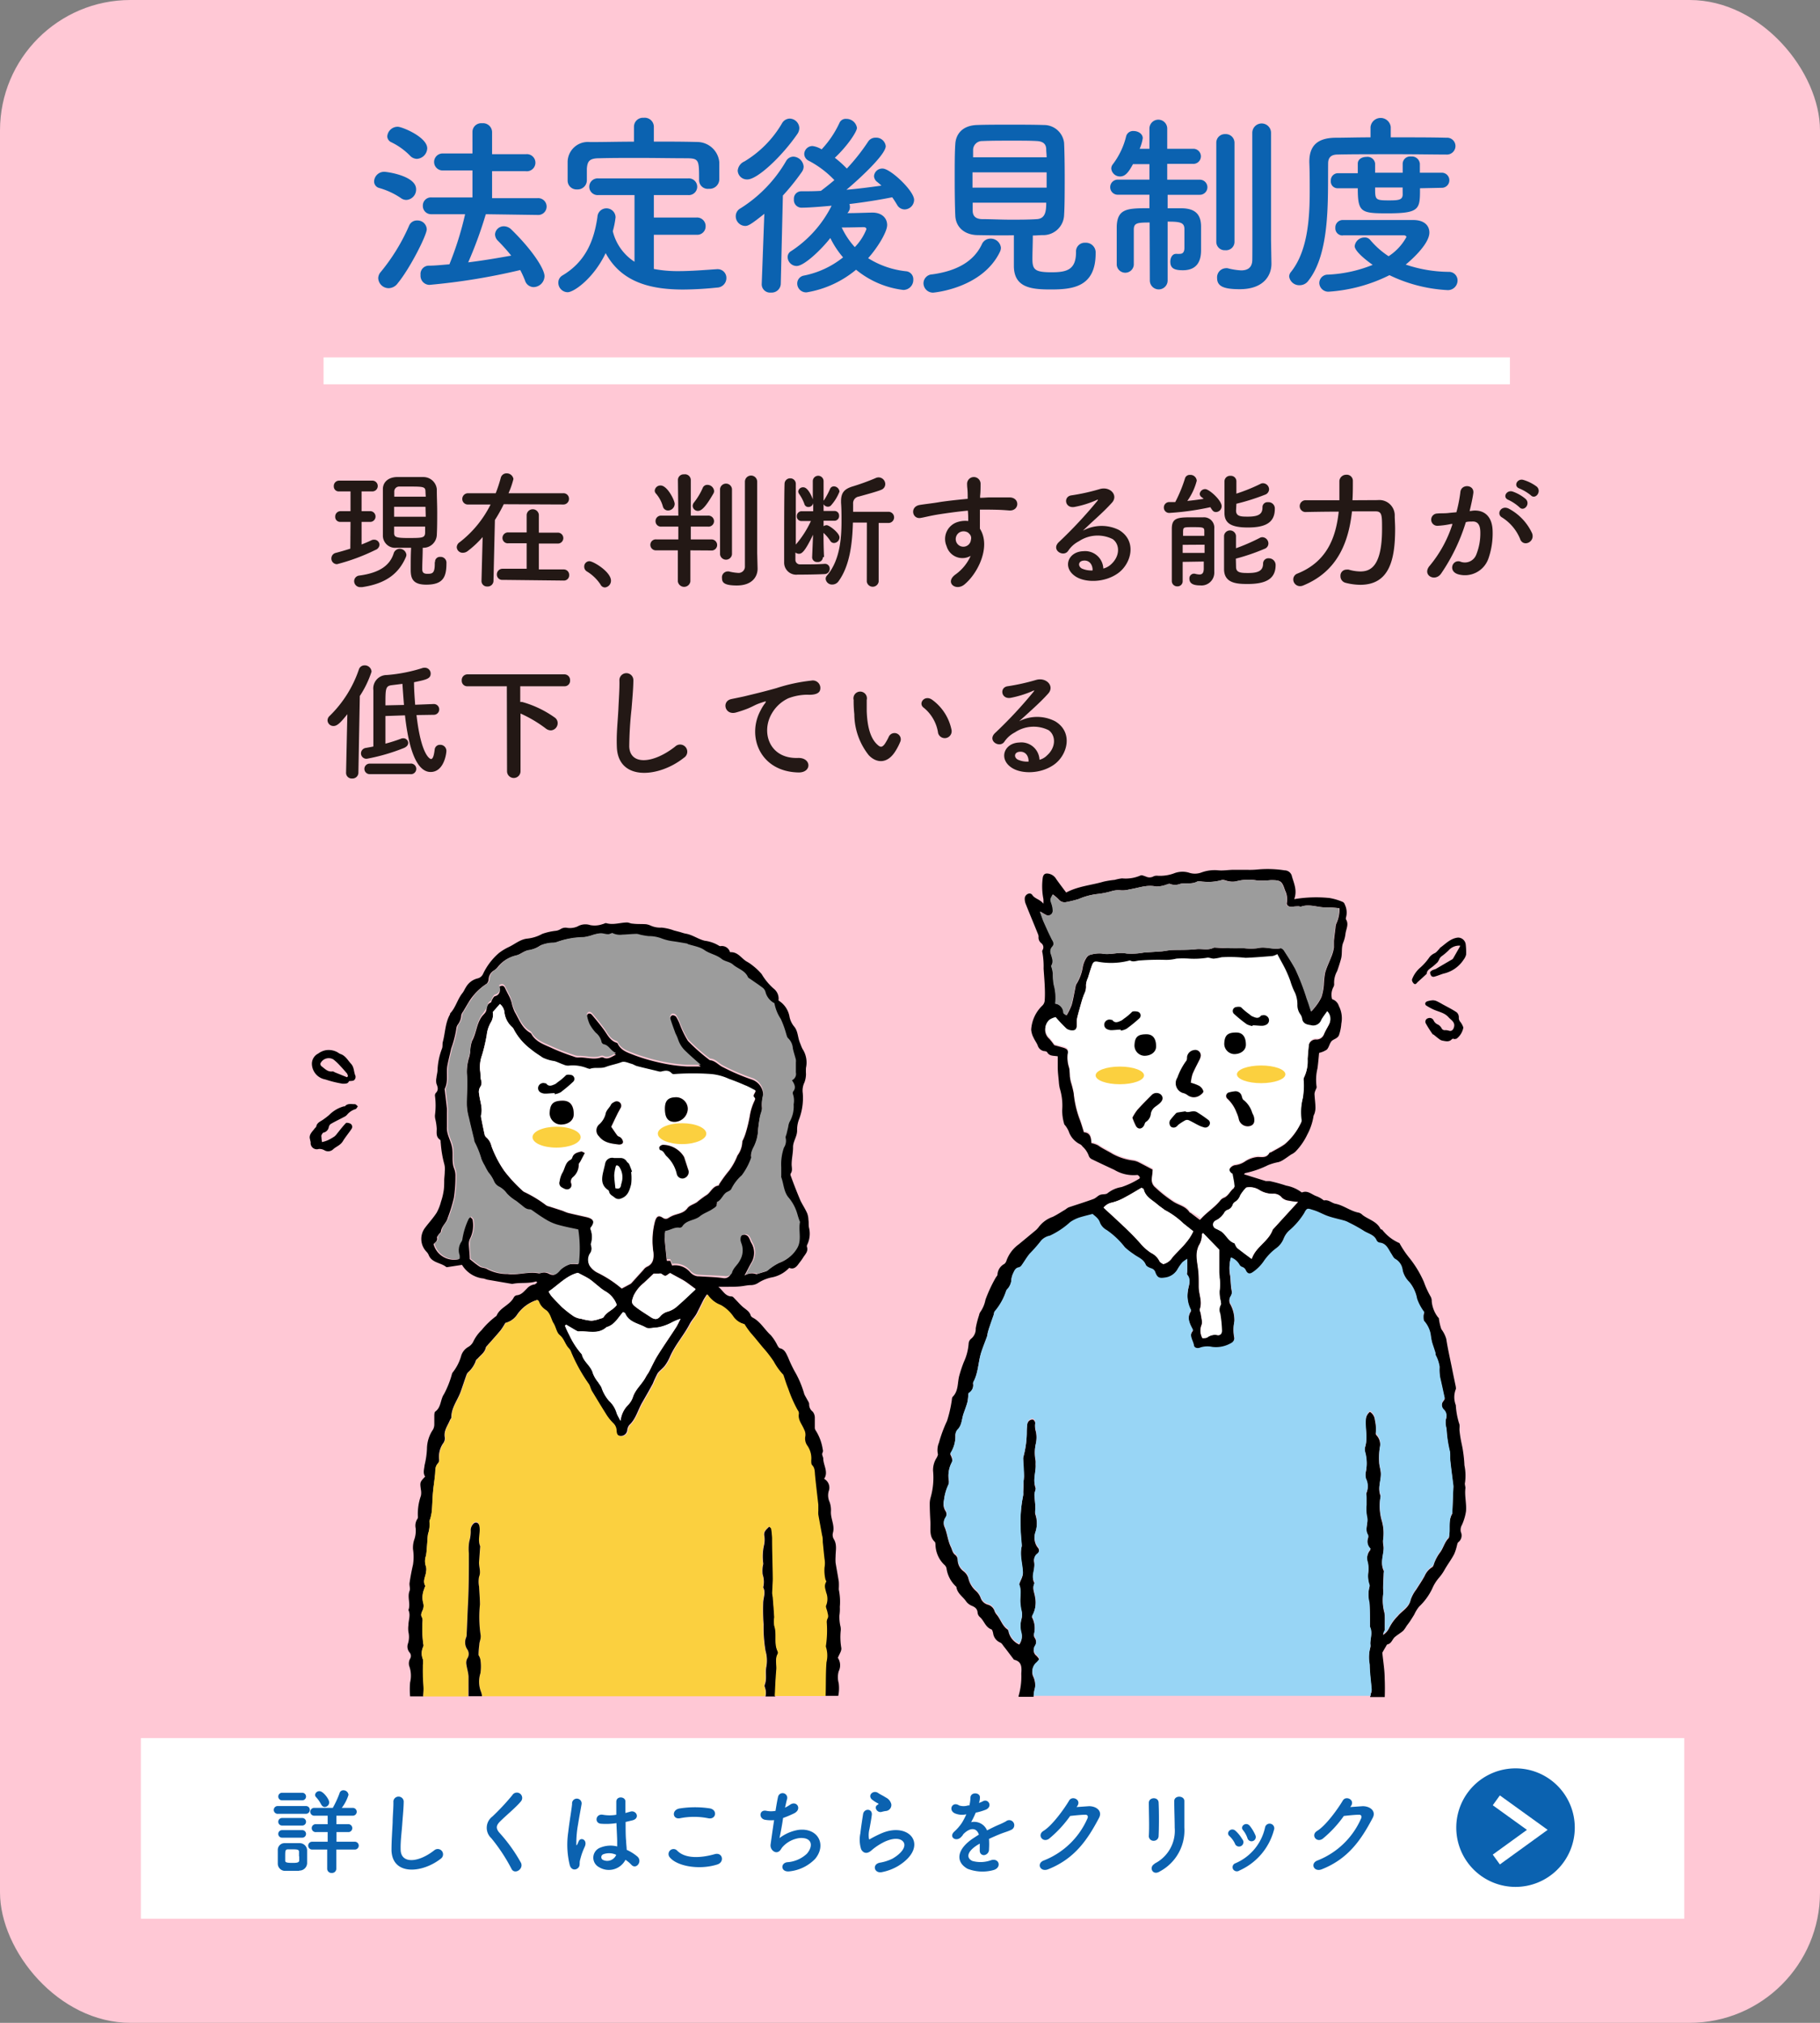 <svg xmlns="http://www.w3.org/2000/svg" viewBox="0 0 270 300"><rect x="0" y="0" width="270" height="300" fill="#808080" stroke="none"/><defs><style>.cls-1{fill:#ffc8d5;}.cls-2{fill:#0b62b0;}.cls-3{fill:#231815;}.cls-4,.cls-6{fill:none;stroke:#fff;stroke-miterlimit:10;}.cls-4{stroke-width:4px;}.cls-5{fill:#fff;}.cls-6{stroke-width:1.8px;}.cls-7{fill:#98d5f5;}.cls-8{fill:#9c9c9c;}.cls-9{fill:#fbd03f;}</style></defs><g id="レイヤー_2" data-name="レイヤー 2"><g id="レイヤー_1-2" data-name="レイヤー 1"><rect class="cls-1" width="270" height="300" rx="19.35"/><path class="cls-2" d="M59.45,29.36a11.16,11.16,0,0,0-3.19-1.48,1,1,0,0,1-.76-1A1.49,1.49,0,0,1,57,25.48c.44,0,4.73.6,4.73,2.58a1.54,1.54,0,0,1-1.42,1.59A1.34,1.34,0,0,1,59.45,29.36Zm-1.8,13.38a1.56,1.56,0,0,1-1.54-1.48,1.44,1.44,0,0,1,.38-.93,28.89,28.89,0,0,0,4.21-6.88,1.24,1.24,0,0,1,1.19-.75A1.36,1.36,0,0,1,63.31,34c0,.87-2.47,5.78-4.3,8A1.7,1.7,0,0,1,57.65,42.74ZM60.84,23.1a10,10,0,0,0-2.78-2,1,1,0,0,1-.61-.87A1.55,1.55,0,0,1,59,18.8c.67,0,4.38,1.54,4.38,3.2a1.63,1.63,0,0,1-1.53,1.56A1.42,1.42,0,0,1,60.84,23.1Zm11.23,8.67a62,62,0,0,1-2.61,7.14c2.2-.27,4.38-.64,6.38-1a27.29,27.29,0,0,0-2-2.23,1.38,1.38,0,0,1-.4-.93,1.29,1.29,0,0,1,1.33-1.19,1.59,1.59,0,0,1,1.1.49c3.08,3,4.91,5.83,4.91,6.91a1.66,1.66,0,0,1-1.63,1.62,1.36,1.36,0,0,1-1.27-1,16.29,16.29,0,0,0-.7-1.53,94.69,94.69,0,0,1-13.49,2.2,1.35,1.35,0,0,1-1.3-1.48A1.23,1.23,0,0,1,63.6,39.4c1,0,2-.12,3.07-.2A47.81,47.81,0,0,0,69,31.77h-5a1.22,1.22,0,0,1-1.27-1.25,1.2,1.2,0,0,1,1.27-1.24l6.09,0,0-4-4.43,0a1.26,1.26,0,1,1,0-2.52l4.43,0V19.56a1.29,1.29,0,0,1,1.42-1.28A1.34,1.34,0,0,1,73,19.56v3.31l5,0a1.27,1.27,0,1,1,0,2.52l-5,0v4l6.73,0a1.25,1.25,0,1,1,0,2.49Z"/><path class="cls-2" d="M97,34.82v5.07a18.78,18.78,0,0,0,3.65.32c1.92,0,3.89-.17,5.72-.29h.08a1.29,1.29,0,0,1,1.31,1.34,1.41,1.41,0,0,1-1.39,1.39,50.45,50.45,0,0,1-5,.29c-4.73,0-9.14-1-11.52-5.4-1.77,3.72-4.7,5.8-5.65,5.8a1.41,1.41,0,0,1-1.37-1.42,1.22,1.22,0,0,1,.61-1.07c3.48-2.06,4.7-5.25,5.19-8.67A1.33,1.33,0,0,1,89.9,30.9a1.35,1.35,0,0,1,1.42,1.33,13.14,13.14,0,0,1-.41,2.06,7.48,7.48,0,0,0,3.22,4.53V28.93H88.77a1.24,1.24,0,1,1,0-2.47h13.31a1.24,1.24,0,1,1,0,2.47H97v3.33h6.35a1.27,1.27,0,0,1,1.33,1.31,1.24,1.24,0,0,1-1.33,1.25ZM97,21c2.17,0,4.35,0,6.49.06a3.3,3.3,0,0,1,3.22,3c0,.44,0,1,0,1.57,0,.38,0,.75,0,1A1.44,1.44,0,0,1,105.16,28a1.29,1.29,0,0,1-1.45-1.25v-.06c0-2.9,0-3.19-1.74-3.22-2.24,0-4.79-.05-7.28-.05-2,0-4,0-5.78.05-1.53,0-1.77.5-1.85,1.57v1.74a1.36,1.36,0,0,1-1.45,1.31,1.31,1.31,0,0,1-1.4-1.34c0-.38,0-.84,0-1.33s0-1,0-1.48a3,3,0,0,1,3.31-2.87c2.15,0,4.32-.06,6.53-.06V18.78a1.33,1.33,0,0,1,1.45-1.31A1.35,1.35,0,0,1,97,18.78Z"/><path class="cls-2" d="M113.39,31.71c-2,1.6-2.41,1.8-2.84,1.8a1.44,1.44,0,0,1-1.4-1.45,1.32,1.32,0,0,1,.7-1.16,20.26,20.26,0,0,0,6.76-7,1.27,1.27,0,0,1,1.1-.67,1.6,1.6,0,0,1,1.51,1.48,1.42,1.42,0,0,1-.26.78A33.53,33.53,0,0,1,116.14,29l-.31,13.09a1.35,1.35,0,0,1-1.45,1.3A1.24,1.24,0,0,1,113,42.18v0Zm-2.5-5.1a1.37,1.37,0,0,1-1.45-1.31,1.66,1.66,0,0,1,1-1.36A16,16,0,0,0,116,18.31a1.35,1.35,0,0,1,1.16-.72A1.46,1.46,0,0,1,118.58,19a1.58,1.58,0,0,1-.29.87C115.94,23.27,112.34,26.61,110.89,26.61Zm14.83,5c1.3,0,3.22-.08,3.71-.08,1.39,0,2.18.81,2.18,1.85s-1.46,3.4-2.82,4.91a13.12,13.12,0,0,0,5.63,1.94,1.18,1.18,0,0,1,1.07,1.25A1.48,1.48,0,0,1,134,43a13.57,13.57,0,0,1-7-3,15.36,15.36,0,0,1-7.34,3.36,1.32,1.32,0,0,1-1.39-1.33,1.19,1.19,0,0,1,1-1.16,13.46,13.46,0,0,0,5.8-2.7,13.4,13.4,0,0,1-1.89-2.87c-1.33,1.71-3.88,4.15-5,4.15a1.35,1.35,0,0,1-1.33-1.31,1,1,0,0,1,.52-.9,17.25,17.25,0,0,0,6-6.73c-1,.09-3.19.29-4.49.29a1.13,1.13,0,0,1-1.1-1.25,1.08,1.08,0,0,1,1.07-1.18c1,0,1.91,0,2.87-.06l.06,0c.64-.49,1.3-1,2-1.6A14.47,14.47,0,0,0,120,23.85a1.15,1.15,0,0,1-.69-1,1.22,1.22,0,0,1,1.24-1.19,3.46,3.46,0,0,1,1.34.49,14.88,14.88,0,0,0,2.64-3.91,1,1,0,0,1,1-.61,1.58,1.58,0,0,1,1.6,1.33c0,.58-1.45,2.73-3.28,4.44A15.82,15.82,0,0,1,125.63,25a29.63,29.63,0,0,0,3.16-4,1.28,1.28,0,0,1,1.1-.58,1.42,1.42,0,0,1,1.51,1.25c0,1.42-4.9,5.71-5.83,6.47,1.8-.15,3.54-.38,5.19-.61a7.74,7.74,0,0,0-.63-.55,1.16,1.16,0,0,1-.47-.85A1.22,1.22,0,0,1,130.94,25c1.16,0,4.67,3.31,4.67,4.64a1.44,1.44,0,0,1-1.39,1.42,1.29,1.29,0,0,1-1.14-.69c-.23-.38-.46-.76-.72-1.11-1.91.38-4.09.73-6.35,1a1.36,1.36,0,0,1,.08.44,1.2,1.2,0,0,1-.23.72ZM128.53,34c0-.26-.23-.31-.43-.31H128c-.21,0-1.83.05-3.13.05a11.72,11.72,0,0,0,1.94,2.91A8,8,0,0,0,128.53,34Z"/><path class="cls-2" d="M138.44,43.4A1.41,1.41,0,0,1,137,42a1.34,1.34,0,0,1,1.31-1.31c3.77-.52,6.18-2,7.34-4.44a1.39,1.39,0,0,1,1.3-.86,1.52,1.52,0,0,1,1.54,1.36,1.54,1.54,0,0,1-.14.58C145.72,42.82,138.44,43.4,138.44,43.4Zm6.68-8.53c-2.09,0-3.34-1.24-3.4-2.9-.06-1.27-.09-3.36-.09-5.39s0-4.06.09-5.19c.06-1.37.93-2.76,3.19-2.85,1.34-.05,3.08-.05,4.88-.05s3.59,0,5.07.05a3,3,0,0,1,3,2.64c.06,1.28.09,3.14.09,5.05,0,2.12,0,4.26-.09,5.69a3.09,3.09,0,0,1-3.16,2.95c-.5,0-1,.06-1.48.06,0,1.16-.06,2.53-.06,3.45,0,1.6.35,2,2.84,2,2.24,0,3.63-.35,3.63-3A1.29,1.29,0,0,1,161,36a1.45,1.45,0,0,1,1.54,1.56c0,5-3.37,5.37-6.67,5.37-2.93,0-5.46-.29-5.46-3.51,0-.79,0-3,0-4.53C148.65,34.93,146.8,34.9,145.12,34.87Zm10.15-9.31h-11v2.27h11Zm0-2.23c0-.44-.06-.84-.06-1.16,0-.75-.4-1.19-1.36-1.25s-2.24-.06-3.6-.06c-1.62,0-3.31,0-4.52.06a1.33,1.33,0,0,0-1.37,1.28c0,.32,0,.69,0,1.13ZM144.3,30.06c0,.43,0,.81,0,1.16,0,.93.55,1.25,1.39,1.28,1.34,0,2.79.08,4.27.08,1.3,0,2.61,0,3.86-.08s1.39-1.14,1.39-2.44Z"/><path class="cls-2" d="M170.55,33c-1.92,0-2.35.09-2.35,1.1v1.39c0,1.25,0,2.73,0,3.8v0a1.27,1.27,0,0,1-2.53,0c0-.78,0-1.8,0-2.84s0-2.09,0-2.87c.09-2.7,1.66-2.7,4.85-2.7v-2l-4.7,0a1.12,1.12,0,1,1,0-2.24h4.7V24.34h-2.44c-.64,1.19-1.13,1.83-1.91,1.83A1.29,1.29,0,0,1,164.86,25a1,1,0,0,1,.21-.61,11.21,11.21,0,0,0,2-4.2,1.06,1.06,0,0,1,1.1-.76c.67,0,1.36.41,1.36,1.07a6.53,6.53,0,0,1-.46,1.57l1.45,0v-3a1.32,1.32,0,0,1,2.64,0v3l3.77,0a1.12,1.12,0,1,1,0,2.23h-3.77v2.35H178a1.12,1.12,0,1,1,0,2.24l-4.78,0v2c.78,0,1.54,0,2.2,0,1.92.06,2.76.93,2.76,2.73,0,.84,0,2.35,0,3.33v.18c0,1.68-.67,2.95-2.7,2.95-1.36,0-1.86-.35-1.86-1.27,0-.58.29-1.16.84-1.16a1.3,1.3,0,0,0,.15,0,2.08,2.08,0,0,0,.41,0c.37,0,.69-.17.69-.9,0,0,0-1.94,0-2.78,0-1-.69-1.1-2.49-1.1v8.73a1.32,1.32,0,1,1-2.64,0Zm9.89-11.81a1.27,1.27,0,0,1,1.33-1.3,1.29,1.29,0,0,1,1.37,1.3V35.89a1.25,1.25,0,0,1-1.37,1.22,1.24,1.24,0,0,1-1.33-1.22Zm8.18,17.87v.06c0,1.74-1.16,3.77-4.7,3.77-2.35,0-3.36-.41-3.36-1.65a1.35,1.35,0,0,1,1.24-1.46,1.12,1.12,0,0,1,.32,0,10.13,10.13,0,0,0,2,.32c.87,0,1.63-.32,1.66-1.53s0-9,0-14.36V19.7a1.39,1.39,0,0,1,2.78,0V35.6Z"/><path class="cls-2" d="M214.54,22.92c-1.56,0-4.37-.05-7.25-.05-3.51,0-7.13,0-8.87.05-1,0-1.39.5-1.39,1.31-.06,5.25.34,13.25-2.93,17.4a1.58,1.58,0,0,1-1.31.67A1.5,1.5,0,0,1,191.25,41a1.09,1.09,0,0,1,.26-.66c2.41-3,2.79-7.66,2.79-11.92,0-1.54,0-3-.06-4.33V24c0-2.32,1.13-3.51,3.77-3.57,1.42,0,3.28-.06,5.31-.06V18.83a1.51,1.51,0,0,1,3,0v1.54c3.24,0,6.44,0,8.23.06a1.24,1.24,0,0,1,1.37,1.22,1.27,1.27,0,0,1-1.37,1.27Zm-15.34,12a1.06,1.06,0,0,1-1.1-1.13,1.1,1.1,0,0,1,1.1-1.16h10.44c1.74,0,2.41.9,2.41,1.86,0,1.85-3.19,4.49-3.51,4.75a20.47,20.47,0,0,0,6.35,1.08,1.27,1.27,0,0,1,1.34,1.3,1.43,1.43,0,0,1-1.57,1.4,22.37,22.37,0,0,1-8.53-2.21,23.57,23.57,0,0,1-8.9,2.44A1.34,1.34,0,0,1,195.72,42,1.25,1.25,0,0,1,197,40.73a20,20,0,0,0,6.64-1.45c-.58-.4-2.67-1.94-2.67-2.78a1.46,1.46,0,0,1,1.48-1.28,1,1,0,0,1,.81.35A12.37,12.37,0,0,0,206,38a7.89,7.89,0,0,0,2.64-2.84c0-.18-.21-.26-.38-.26h-2.17c-2.18,0-4.76,0-6.85,0Zm11.46-7c0,3.11,0,3.72-4.85,3.72-3.91,0-4.38-.15-4.38-3.72h-3a1,1,0,0,1-1-1.1,1.06,1.06,0,0,1,1-1.13h3c0-.55,0-1,0-1.42,0-.67.64-1,1.28-1A1.14,1.14,0,0,1,204,24.23v1.39h4.09V24.26a1.11,1.11,0,0,1,1.24-1.05,1.19,1.19,0,0,1,1.31,1.08v1.33H214a1.12,1.12,0,0,1,0,2.23Zm-2.58-.11H204c0,1.83,0,1.91,2.09,1.91,1.42,0,1.94-.08,2-.81Z"/><path class="cls-3" d="M52,77.4H50.51a.73.73,0,0,1-.78-.76.79.79,0,0,1,.78-.83H52V72.88H50.3a.73.73,0,0,1-.78-.76.79.79,0,0,1,.78-.84h4.94a.8.8,0,0,1,0,1.6h-1.6v2.93H55a.8.8,0,0,1,0,1.59H53.64v3.35c.5-.2,1-.4,1.43-.61a.85.85,0,0,1,.43-.1.78.78,0,0,1,.8.74.89.89,0,0,1-.61.78A29.42,29.42,0,0,1,50,83.67a.83.83,0,0,1-.84-.87A.84.84,0,0,1,49.8,82c.73-.19,1.45-.4,2.17-.63Zm1.79,9.67a1.14,1.14,0,0,1-.25,0,.89.89,0,0,1-1-.87.84.84,0,0,1,.76-.84c3-.4,4.52-1.5,5.09-3.25a.94.94,0,0,1,.9-.72,1,1,0,0,1,1,.89,1,1,0,0,1-.07.32C59.19,85,57.33,86.54,53.76,87.07Zm10.75-3.72a.72.72,0,0,1,.78-.76.86.86,0,0,1,.91.93c0,2.07-.49,3.19-3,3.19-2,0-2.3-.95-2.3-2.18s0-2.25.06-3.29c-.78,0-1.56,0-2.19,0a1.82,1.82,0,0,1-2-1.84c0-1.16,0-2.43,0-3.71,0-1,0-2.11,0-3.15,0-.86.59-1.71,2-1.79.55,0,1.27,0,2,0s1.44,0,2,0a2,2,0,0,1,2,1.77c0,1.1.06,2.26.06,3.44s0,2.32-.06,3.42a2,2,0,0,1-2.09,1.86h0c0,1.16-.07,2.24-.07,3.14,0,.49.17.72.76.72.76,0,1.1-.08,1.1-1.5v-.21ZM63.12,72.94c0-.76-.28-.78-2.41-.78-.57,0-1.12,0-1.46,0a.73.73,0,0,0-.76.76l0,.74h4.67Zm0,2.22H58.47v1.48h4.69ZM58.47,78.1c0,.31,0,.61,0,.92,0,.6.21.77,2,.77,2.2,0,2.56,0,2.6-.79,0-.31,0-.59,0-.9Z"/><path class="cls-3" d="M74.73,74.78a22,22,0,0,1-1.31,2.34l-.21,9a.85.85,0,0,1-.91.86.81.81,0,0,1-.87-.82v0l.17-6.51a14.76,14.76,0,0,1-2.21,2.07,1.19,1.19,0,0,1-.74.26.87.87,0,0,1-.89-.83.92.92,0,0,1,.44-.74,16.17,16.17,0,0,0,4.58-5.59H69.47a.82.82,0,0,1-.89-.82.85.85,0,0,1,.89-.85h4.07a21.65,21.65,0,0,0,.75-2.28.87.87,0,0,1,.88-.67,1,1,0,0,1,1,.84,13.23,13.23,0,0,1-.73,2.11h8.1a.81.81,0,0,1,.87.81.83.83,0,0,1-.87.86ZM74.58,86a.79.79,0,0,1-.87-.79.84.84,0,0,1,.87-.86l3.55,0V80.57H75.42a.79.79,0,0,1-.88-.78.83.83,0,0,1,.88-.83h2.71V76.34a.91.91,0,0,1,1.81,0V79h2.73a.81.81,0,1,1,0,1.61H79.94v3.84l3.66,0a.81.81,0,0,1,.84.84.78.78,0,0,1-.84.81Z"/><path class="cls-3" d="M89.1,86.71a6.35,6.35,0,0,0-2-1.94.82.82,0,0,1-.43-.74.78.78,0,0,1,.76-.8c.6,0,3.21,1.58,3.21,2.89a1,1,0,0,1-.88,1A.72.72,0,0,1,89.1,86.71Z"/><path class="cls-3" d="M102.42,81.62l0,4.61a.94.94,0,0,1-1.86,0l0-4.61-3.21,0a.82.82,0,0,1-.87-.82A.81.81,0,0,1,97.4,80l3.23,0,0-1.9-2.51,0a.8.8,0,0,1-.87-.81.81.81,0,0,1,.87-.82l2.51,0-.06-5.3v0a.84.84,0,0,1,.91-.82.86.86,0,0,1,1,.82v0l0,5.3,2.54,0a.84.84,0,0,1,.91.82.82.82,0,0,1-.91.81l-2.54,0V80l3,0a.84.84,0,0,1,.91.82.82.82,0,0,1-.91.82Zm-3.31-5.91a.79.79,0,0,1-.78-.63,4.92,4.92,0,0,0-1-1.86.65.65,0,0,1-.2-.47A.85.85,0,0,1,98,72c1,0,2.09,2.2,2.09,2.73A1,1,0,0,1,99.11,75.71Zm3.65-.66a.8.8,0,0,1,.19-.52,9.82,9.82,0,0,0,1.29-2.14.71.71,0,0,1,.7-.48,1,1,0,0,1,1,.91.75.75,0,0,1-.12.4c-1.27,2.21-1.84,2.55-2.3,2.55A.77.77,0,0,1,102.76,75.05Zm4.06-2.53a.89.89,0,0,1,1.77,0v9.69a.89.89,0,0,1-1.77,0Zm5.57,11.82v0c0,1.14-.76,2.49-3.08,2.49-1.84,0-2.2-.42-2.2-1.08a.87.87,0,0,1,.81-1,.71.71,0,0,1,.21,0,7.07,7.07,0,0,0,1.3.21.94.94,0,0,0,1.08-1c0-.7,0-6,0-9.52v-3a.91.91,0,0,1,1.82,0V82Z"/><path class="cls-3" d="M122.08,82.66a.73.73,0,0,1-.82.69.72.72,0,0,1-.78-.67v0l.14-3.38c-1.22,2.53-1.67,2.83-2.09,2.83a.86.86,0,0,1-.53-.19V83a.67.67,0,0,0,.72.7h.64c1,0,1.94,0,3-.08h0a.7.7,0,0,1,.73.73.77.77,0,0,1-.76.79c-1.12.06-2.85.08-4,.08a1.79,1.79,0,0,1-2-1.84V82.3c0-2.81,0-9,.06-10.54a.82.82,0,0,1,.84-.82.81.81,0,0,1,.83.82v0c0,1.21,0,6,0,9a14.71,14.71,0,0,0,2.24-3.49l-1.39,0h0a.67.67,0,0,1-.7-.71.71.71,0,0,1,.72-.74l1.71,0,0-1.2a.72.72,0,0,1-.72.57.59.59,0,0,1-.59-.45,6.25,6.25,0,0,0-.8-1.52.68.68,0,0,1-.11-.34.71.71,0,0,1,.76-.61c.74,0,1.35,1.61,1.4,1.8a.82.82,0,0,1,0,.14l0-2.85v0a.8.8,0,0,1,1.6,0v0s0,1.33,0,2.92c0,0,0-.07.06-.09a11.66,11.66,0,0,0,.89-1.66.61.61,0,0,1,.57-.4.86.86,0,0,1,.84.78,6.8,6.8,0,0,1-1.22,2,.61.61,0,0,1-.49.24.75.75,0,0,1-.65-.37l0,1,1.62,0a.67.67,0,0,1,.68.7.69.69,0,0,1-.66.75h0l-1.64,0v.81a.84.84,0,0,1,.46-.15c.38,0,1.9,1.14,1.9,1.81a.85.85,0,0,1-.82.83.65.65,0,0,1-.55-.32,6,6,0,0,0-1-1.18c0,2.38.08,3.55.08,3.55Zm6.52-5.16h-2.07c-.08,3-.44,6.38-2.13,8.7a1.13,1.13,0,0,1-.91.49.94.94,0,0,1-1-.83.71.71,0,0,1,.21-.52c1.8-2.13,2.14-5.15,2.14-8,0-1,0-1.88-.07-2.78v-.22c0-1.28.49-1.83,1.76-2.21a34.76,34.76,0,0,0,3.33-1.21,1.09,1.09,0,0,1,.47-.12,1,1,0,0,1,1,1,.9.9,0,0,1-.6.84c-.63.28-2.8.85-3.31,1a1,1,0,0,0-.86,1.07V75.9l5.25,0a.83.83,0,1,1,0,1.66h-1.46v8.7a.89.89,0,0,1-1.76,0Z"/><path class="cls-3" d="M140.43,81A2.63,2.63,0,0,1,142,77.44a3.76,3.76,0,0,1,1.64-.17c0-.42,0-1-.06-1.54-1.59.15-3.17.38-4.16.53-1.37.21-2.26.46-2.83.55-1.27.23-1.65-1.67-.15-1.92.76-.13,2-.26,2.79-.4s2.66-.36,4.33-.51v-.34c0-1.18-.09-1.25-.09-1.86a1,1,0,0,1,2-.06c0,.44,0,1.31-.07,1.82,0,.1,0,.19,0,.29.55,0,1-.06,1.46-.06.93,0,1.6,0,2.89,0,1.59,0,1.52,2,0,1.94-1.35-.11-1.81-.11-3-.13-.43,0-.89,0-1.38,0,0,.6,0,1.19,0,1.74,0,.27,0,.67,0,1.09,1.69,2.66-.32,6.68-2.33,8.3-1.28,1-2.93-.34-1.28-1.52A6.76,6.76,0,0,0,144,82.44,2.44,2.44,0,0,1,140.43,81Zm3.2-2a1.24,1.24,0,0,0-1.22-.08,1.16,1.16,0,0,0-.55,1.44,1.13,1.13,0,0,0,2.18-.32.86.86,0,0,0-.11-.72A2.31,2.31,0,0,0,143.63,79Z"/><path class="cls-3" d="M164.81,83.71c1.39-1.24,1.33-3,.25-3.76a5,5,0,0,0-5,.32,4.22,4.22,0,0,0-1.6,1.43c-.68,1-2.58-.12-1.4-1.28a66.17,66.17,0,0,0,5.73-6.13c.21-.27,0-.19-.13-.12a14.54,14.54,0,0,1-3.19,1c-1.5.32-1.79-1.56-.49-1.71a29.83,29.83,0,0,0,4.18-.93c1.52-.44,2.77.91,1.82,2-.61.68-1.37,1.42-2.13,2.12s-1.52,1.39-2.2,2.06A5.79,5.79,0,0,1,166,78.6c2.73,1.63,1.84,5-.15,6.42s-4.85,1.42-6.29.47c-2-1.31-1.12-3.66,1.12-3.74a2.7,2.7,0,0,1,3,2.57A2.64,2.64,0,0,0,164.81,83.71Zm-4.05-.57c-.83.07-.87.85-.26,1.18a3.49,3.49,0,0,0,1.59.28C162.11,83.73,161.6,83.06,160.76,83.14Z"/><path class="cls-3" d="M173.51,76.07a.79.79,0,0,1-.85-.8.8.8,0,0,1,.84-.81c.26,0,.55,0,.85,0A21.08,21.08,0,0,0,175.78,71a.73.73,0,0,1,.76-.57.94.94,0,0,1,1,.86,9,9,0,0,1-1.4,3c.83-.08,1.67-.19,2.43-.31l-.31-.25a.61.61,0,0,1-.28-.49.81.81,0,0,1,.83-.7c.56,0,2.42,1.65,2.42,2.52a.86.86,0,0,1-.82.88c-.36,0-.51-.15-.85-.72A39.79,39.79,0,0,1,173.51,76.07Zm1.94,7.26c0,1.06,0,2.09,0,2.85v0a.75.75,0,0,1-.78.78.79.79,0,0,1-.83-.8c0-1,0-2.45,0-3.86s0-2.85,0-3.89c0-1.66.93-1.69,3.13-1.69.59,0,1.2,0,1.56,0a1.53,1.53,0,0,1,1.61,1.68c0,.28,0,3.23,0,3.85,0,.32,0,.82,0,1.29v1.28a1.9,1.9,0,0,1-2.09,2c-.86,0-1.6-.19-1.6-1a.69.69,0,0,1,.86-.72,2.88,2.88,0,0,0,.63.1c.39,0,.62-.19.64-.82,0-.3,0-.68,0-1.1Zm0-2.53V82h3.25c0-.4,0-.82,0-1.22Zm3.21-1.33c0-.25,0-.47,0-.68,0-.57-.13-.61-1.61-.61s-1.5,0-1.54.61c0,.21,0,.43,0,.68Zm4.71-3.74c0,.89.8.89,1.77.89,1.79,0,2.15-.53,2.15-1.38a.74.74,0,0,1,.83-.76.93.93,0,0,1,1,1c0,2.09-1.48,2.75-4,2.75s-3.47-.66-3.47-2.17c0-1.12,0-3.7,0-4.69a.83.83,0,0,1,.9-.8.81.81,0,0,1,.87.78v0c0,.48,0,1.16,0,1.86a26.36,26.36,0,0,0,3.56-1.44.72.72,0,0,1,.4-.1.92.92,0,0,1,.89.9.88.88,0,0,1-.61.8,32,32,0,0,1-4.24,1.34Zm0,8.36c0,.85.73.89,1.79.89,1.39,0,2.22-.27,2.22-1.4a.78.78,0,0,1,.86-.78,1,1,0,0,1,1,1c0,2.07-1.46,2.81-4.16,2.81-1.59,0-3.49-.1-3.49-2.21,0-1.16,0-3.93,0-4.94a.89.89,0,0,1,1.77,0h0c0,.46,0,1.12,0,1.85a29.62,29.62,0,0,0,3.5-1.52.81.81,0,0,1,.42-.12.94.94,0,0,1,.89.93.84.84,0,0,1-.59.8,30.54,30.54,0,0,1-4.24,1.45Z"/><path class="cls-3" d="M204.39,74.17a2.28,2.28,0,0,1,2.52,2.36c0,.49.06,1.16.06,1.9,0,4.58-.85,8.3-5.17,8.3a8.92,8.92,0,0,1-2.2-.3,1,1,0,0,1-.74-1,.89.89,0,0,1,.89-.95,1.31,1.31,0,0,1,.33,0,6.32,6.32,0,0,0,1.71.27c1.4,0,3.24-.57,3.24-6.31,0-2,0-2.6-.95-2.6-.34,0-.85,0-1.46,0s-1.31,0-2.05,0c-.51,4.69-2.22,8.95-7.26,11a1.2,1.2,0,0,1-.45.09,1,1,0,0,1-1-1,.92.92,0,0,1,.63-.87c4.29-1.73,5.69-5.23,6.11-9.18-2.56,0-5,.06-5,.06h0a.88.88,0,0,1,0-1.75l5.1,0c0-.93,0-1.9,0-2.85v0a1,1,0,0,1,1-.93.9.9,0,0,1,1,.89c0,1,0,1.92-.06,2.89Z"/><path class="cls-3" d="M218.54,75.73c1.6-.13,2.81.8,2.89,2.93a11.33,11.33,0,0,1-.64,4.23,3.69,3.69,0,0,1-4.47,2.28c-1.5-.44-.89-2.18.27-1.9a1.81,1.81,0,0,0,2.41-1,8.46,8.46,0,0,0,.61-3.29c0-1.16-.4-1.71-1.28-1.63-.28,0-.57,0-.87.09a28,28,0,0,1-3.68,7.64c-.92,1.29-2.89.19-1.66-1.2a18.28,18.28,0,0,0,3.36-6.17l-.22,0a12.16,12.16,0,0,1-2,.27.91.91,0,1,1-.06-1.82c.59-.06,1.18,0,1.86-.1l1-.09a21,21,0,0,0,.59-3c.13-1.24,2.07-1.12,1.92.15-.08.64-.33,1.78-.55,2.68Zm7,4.27a6.82,6.82,0,0,0-2.71-3.26c-.93-.52-.1-1.94,1.08-1.26a7.88,7.88,0,0,1,3.38,3.61C227.76,80.35,226.05,81.18,225.53,80Zm-1.73-5.85c-1-.36-.3-1.54.59-1.25A6,6,0,0,1,226.33,74c.78.74-.25,1.94-.91,1.24A6.53,6.53,0,0,0,223.8,74.15Zm1.64-1.69c-1-.32-.38-1.54.53-1.29a6.33,6.33,0,0,1,2,1c.79.72-.21,2-.9,1.27A6.89,6.89,0,0,0,225.44,72.46Z"/><path class="cls-3" d="M51.34,114.58l.19-8.66c-1,1.25-1.5,1.75-2.05,1.75a.87.87,0,0,1-.89-.84.9.9,0,0,1,.32-.66,17.44,17.44,0,0,0,4.33-6.88.86.86,0,0,1,.82-.61,1,1,0,0,1,1.06.93,15,15,0,0,1-1.74,3.61l-.21,11.36a.88.88,0,0,1-.93.88.84.84,0,0,1-.9-.86Zm10.45-8.53c.71,6.21,2.09,6.52,2.15,6.52.38,0,.49-1,.55-1.43a.77.77,0,0,1,.8-.68.9.9,0,0,1,.93.93c0,.34-.34,3.1-2.34,3.1-1.18,0-3-1.12-3.8-8.4l-2.9.1c0,1.38,0,2.9,0,4.1a23.81,23.81,0,0,0,2.27-.72.88.88,0,0,1,.37-.08.72.72,0,0,1,.74.68c0,.29-.19.57-.63.76a28.92,28.92,0,0,1-5.51,1.6.81.81,0,0,1-.87-.8.83.83,0,0,1,.74-.81c.32-.06.7-.12,1.1-.21,0-.76,0-1.9,0-3.14,0-1.95,0-4.14,0-5.2a2,2,0,0,1,2-2.26,23.33,23.33,0,0,0,5.17-1,1.17,1.17,0,0,1,.44-.08.86.86,0,0,1,.89.86c0,.78-.65.91-2.47,1.29,0,1.1.09,2.24.17,3.34l2.77-.11h0a.8.8,0,1,1,0,1.6Zm-6.95,8.76a.78.78,0,1,1,0-1.56h6a.79.79,0,1,1,0,1.56Zm5.09-10.26c-.09-1.12-.17-2.2-.23-3.13l-1.52.19c-1,.11-1,.47-1,3Z"/><path class="cls-3" d="M75.19,101.78H69.34a.81.81,0,0,1-.84-.86.85.85,0,0,1,.84-.91H83.76a.84.84,0,0,1,.81.89.81.81,0,0,1-.81.88H77.18v2.33a2.85,2.85,0,0,1,.29,0,15.42,15.42,0,0,1,4.79,2.28,1,1,0,0,1,.47.87,1.07,1.07,0,0,1-1,1.06,1.23,1.23,0,0,1-.71-.24,19,19,0,0,0-3.8-2.26v8.56a1,1,0,0,1-2,0Z"/><path class="cls-3" d="M91.51,110.76c-.08-2,.13-3.61.23-5.62.05-1.23.19-3.1.15-4.27a1,1,0,0,1,2.07,0c0,1.19-.17,3-.27,4.27a55.23,55.23,0,0,0-.34,5.59c.12,2.77,3.5,2.58,6.8,0a1.06,1.06,0,1,1,1.31,1.65C97.76,115.34,91.68,115.89,91.51,110.76Z"/><path class="cls-3" d="M112.83,105.37a6.27,6.27,0,0,1,.61-1c.3-.4.2-.38-.16-.27-1.42.46-1.1.46-2.39,1a17.12,17.12,0,0,1-1.71.57c-1.67.46-2.17-1.72-.65-2,.4-.09,1.51-.3,2.11-.45.93-.23,2.59-.61,4.52-1.16a25.47,25.47,0,0,1,5.19-1.12,1.12,1.12,0,0,1,1.29,1.46c-.11.32-.53.7-1.86.63a8.06,8.06,0,0,0-2.83.53,5.51,5.51,0,0,0-2.43,2.22c-1.67,2.79-.4,6.78,3.86,6.63,2-.07,2.1,2.17.09,2.15C112.73,114.45,110.76,109.19,112.83,105.37Z"/><path class="cls-3" d="M128.88,112a9.86,9.86,0,0,1-2.14-6.08,18.1,18.1,0,0,1-.1-2.11,1,1,0,1,1,1.94,0c0,.74,0,.78,0,1.65.07,2,.44,3.88,1.5,4.9.49.48.74.54,1.16,0a8.1,8.1,0,0,0,.63-1.13.93.93,0,0,1,1.72.69,8.58,8.58,0,0,1-.74,1.46C131.64,113.35,130,113.18,128.88,112Zm10.28-3.35a5.94,5.94,0,0,0-2.11-3.68c-.91-.63.12-2,1.25-1.18a7.28,7.28,0,0,1,2.85,4.41A1,1,0,1,1,139.16,108.69Z"/><path class="cls-3" d="M155.31,112.05c1.39-1.23,1.33-3,.25-3.76a5,5,0,0,0-5,.33A4.19,4.19,0,0,0,149,110c-.68,1-2.58-.11-1.4-1.27a65.09,65.09,0,0,0,5.73-6.14c.21-.26,0-.19-.13-.11a15.75,15.75,0,0,1-3.19,1c-1.5.32-1.79-1.56-.49-1.71a31.32,31.32,0,0,0,4.18-.93c1.52-.44,2.77.91,1.82,2-.61.69-1.37,1.43-2.13,2.13s-1.52,1.39-2.2,2a5.82,5.82,0,0,1,5.34,0c2.73,1.63,1.84,5-.15,6.42s-4.85,1.42-6.29.47c-2-1.31-1.12-3.67,1.12-3.74a2.69,2.69,0,0,1,3,2.56A2.43,2.43,0,0,0,155.31,112.05Zm-4.05-.56c-.83.07-.87.85-.26,1.17a3.37,3.37,0,0,0,1.59.29C152.61,112.07,152.1,111.41,151.26,111.49Z"/><line class="cls-4" x1="48" y1="55" x2="224" y2="55"/><rect class="cls-5" x="20.9" y="257.77" width="228.96" height="26.79"/><path class="cls-2" d="M41.27,269a.58.58,0,1,1,0-1.15h4.09a.56.56,0,0,1,.6.57.57.57,0,0,1-.6.58Zm3.11,8.46-1.11,0-1.06,0a1.08,1.08,0,0,1-1-1.11c0-.37,0-.69,0-1s0-.63,0-.94a1,1,0,0,1,1-1.06c.27,0,.63,0,1,0s.91,0,1.23,0a1.11,1.11,0,0,1,1.12,1c0,.32,0,.67,0,1s0,.68,0,1A1.14,1.14,0,0,1,44.38,277.42ZM41.84,267a.56.56,0,1,1,0-1.12h3a.56.56,0,1,1,0,1.12Zm0,3.74a.56.56,0,1,1,0-1.12h3a.56.56,0,1,1,0,1.12Zm0,1.8a.56.56,0,1,1,0-1.12h3a.56.56,0,1,1,0,1.12Zm2.52,2.76c0-.22,0-.46,0-.66,0-.35-.27-.37-1-.37h-.66c-.38,0-.39.27-.39,1,0,.23,0,.46,0,.67s.1.34,1,.34c.62,0,1.05,0,1.08-.35C44.39,275.8,44.39,275.58,44.39,275.34Zm5.53-1,0,2.85a.63.63,0,0,1-.69.62.62.62,0,0,1-.66-.62v-2.85H46.3a.58.58,0,1,1,0-1.16h2.31v-1.43l-1.7,0a.59.59,0,1,1,0-1.17l1.7,0v-1.26h-2a.58.58,0,1,1,0-1.16h2.76a14.83,14.83,0,0,0,1-2.17.57.57,0,0,1,.57-.44.75.75,0,0,1,.76.68,6.09,6.09,0,0,1-1,1.93h1.64a.58.58,0,1,1,0,1.16H49.91v1.26l1.84,0a.59.59,0,0,1,0,1.17l-1.83,0v1.43h2.72a.58.58,0,1,1,0,1.16Zm-2.24-6.67a4.42,4.42,0,0,0-.77-1.11.49.49,0,0,1-.14-.32.64.64,0,0,1,.65-.56c.56,0,1.45,1.19,1.45,1.67a.7.7,0,0,1-.67.68A.56.56,0,0,1,47.68,267.64Z"/><path class="cls-2" d="M58.08,274.43c0-1.47.1-2.66.17-4.14,0-.91.14-2.29.11-3.16a.77.77,0,0,1,1.53,0c0,.88-.13,2.21-.2,3.15-.09,1.48-.3,2.76-.25,4.12.09,2,2.58,1.9,5,0a.78.78,0,1,1,1,1.22C62.69,277.81,58.21,278.21,58.08,274.43Z"/><path class="cls-2" d="M75.88,277.16a25.93,25.93,0,0,0-3-4.55,2.09,2.09,0,0,1,.17-3.21A34.63,34.63,0,0,0,76,266.24a.79.79,0,1,1,1.25.95c-.7.85-2.19,2.07-3.06,2.94-.6.6-.63,1-.17,1.6a23.77,23.77,0,0,1,3.28,4.56C77.69,277.23,76.33,278.06,75.88,277.16Z"/><path class="cls-2" d="M84.53,276.63a12.68,12.68,0,0,1-.23-4.92c.19-1.69.49-3.26.57-4.17a.71.71,0,1,1,1.41,0c-.1.63-.34,1.85-.52,3a15.27,15.27,0,0,0-.26,2.93c0,.25,0,.29.18,0l.17-.41c.32-.67,1.38-.19.88.86a10.5,10.5,0,0,0-.44,1.1c-.11.35-.19.66-.25.89-.11.39.07.78-.28,1.12S84.77,277.39,84.53,276.63Zm4.35.29A1.59,1.59,0,0,1,89.1,274a4,4,0,0,1,2.46-.16c0-.23,0-.44,0-.7,0-.58-.07-1.66-.11-2.76a9.77,9.77,0,0,1-2.3.09c-1-.08-.8-1.51.28-1.33a5.7,5.7,0,0,0,2,0c0-.78,0-1.5,0-1.93,0-.91,1.4-.79,1.35,0,0,.39,0,1,0,1.67l.72-.2c.91-.28,1.51,1,.31,1.29l-1,.24c0,1.09,0,2.18.08,2.87,0,.35.07.81.08,1.26a6.88,6.88,0,0,1,1.59,1c.8.73-.2,2-.9,1.21a5.25,5.25,0,0,0-.87-.73A2.78,2.78,0,0,1,88.88,276.92Zm2.55-1.83A2.47,2.47,0,0,0,89.5,275a.46.46,0,0,0-.08.82,1.45,1.45,0,0,0,2-.74Z"/><path class="cls-2" d="M99.3,275.37a.74.74,0,0,1,1.16-.91c1.19,1.22,3.46,1.12,5.58.52,1.16-.32,1.5,1.19.36,1.54C103.63,277.39,100.27,276.73,99.3,275.37Zm1.57-5.71c-1.11.21-1.29-1.28,0-1.46a14.76,14.76,0,0,1,4.46,0c1.18.25.87,1.7-.26,1.46A10.58,10.58,0,0,0,100.87,269.66Z"/><path class="cls-2" d="M115.64,272.6a6.32,6.32,0,0,1,2.77-1.21c2.94-.39,4.27,2.2,2.51,4.3a6.17,6.17,0,0,1-3.77,1.84c-1.34.18-1.41-1.22-.36-1.35a4.71,4.71,0,0,0,2.91-1.26c1-1.15.79-2.48-1.12-2.32a4.11,4.11,0,0,0-2.46,1.29c-.26.26-.33.67-.8.79s-1.1-.43-1-1.14.31-2.23.52-3.6a5.4,5.4,0,0,1-1.32-.05c-1-.16-.92-1.58.2-1.33a3.47,3.47,0,0,0,1.33,0c.14-.9.28-1.67.38-2.1a.69.69,0,1,1,1.34.33c-.1.32-.19.79-.31,1.3a5.66,5.66,0,0,0,.75-.44c1-.69,1.85.71.54,1.31a15.48,15.48,0,0,1-1.58.66C116,270.87,115.74,272.11,115.64,272.6Z"/><path class="cls-2" d="M130.83,277.65c-1.14.23-1.5-1.16-.31-1.4a6.71,6.71,0,0,0,1.88-.6c1.54-.9,2-1.86,1.66-2.42s-1.31-.77-2.8-.1a9.15,9.15,0,0,0-1.87,1.2c-.83.8-1.39.41-1.64-.08a4.75,4.75,0,0,1-.11-2.38c.11-1,.29-2.1.4-2.82.14-.89,1.42-.87,1.29.14-.07.59-.22,1.38-.34,2.05a3.67,3.67,0,0,0-.08,1.46c0,.11.11.11.24,0a16.59,16.59,0,0,1,1.6-.8c4.23-1.84,7.21,1.95,2.47,4.85A7.57,7.57,0,0,1,130.83,277.65Zm-.06-8.93c-.67.16-1.17-.73-.59-1.05.07-.05.21-.12.12-.19a4.91,4.91,0,0,1-1-.65c-.6-.66.32-1.41,1-.9.25.18.72.39,1.13.66a1.48,1.48,0,0,1,.8,1,.9.9,0,0,1-.88,1A6.16,6.16,0,0,0,130.77,268.72Z"/><path class="cls-2" d="M145.21,267.4a5.83,5.83,0,0,0,.59-.25c.77-.46,1.52.7.49,1.22a9,9,0,0,1-1.54.46,13.92,13.92,0,0,1-.68,1.41,2.07,2.07,0,0,1,2.36,1.22c.57-.29,1.16-.59,1.7-.82a10.67,10.67,0,0,0,1.1-.52.75.75,0,1,1,.78,1.26c-.45.22-.77.29-1.51.57-.59.23-1.22.51-1.78.77a11.22,11.22,0,0,1,0,1.54.83.83,0,0,1-.74.87c-.35,0-.68-.25-.63-.8,0-.29,0-.61,0-.91l-.36.21c-1.74,1.12-1.53,2-.74,2.36a4.5,4.5,0,0,0,2.77-.11c1.23-.38,1.63,1.13.34,1.47a6.15,6.15,0,0,1-3.83-.2c-1.89-1.07-1.55-3,1-4.62.2-.13.42-.28.69-.44-.38-1.17-1.46-1-2.37,0l0,.05a3.35,3.35,0,0,1-.33.37c-.77.68-1.79-.11-.95-.87a7,7,0,0,0,1.14-1.32,11.31,11.31,0,0,0,.65-1.25,2.72,2.72,0,0,1-1.73-.15c-1-.5-.32-1.82.66-1.16a2.17,2.17,0,0,0,1.31,0,1.33,1.33,0,0,1,.21,0,5.9,5.9,0,0,0,.16-1.18c.05-.84,1.37-.76,1.4-.07a2.73,2.73,0,0,1-.11.81Z"/><path class="cls-2" d="M159.71,268l1.85-.13c1.08,0,2,.7,1.5,1.7-1.71,3.26-3.64,6.11-7.58,7.66-1.19.46-1.76-.91-.6-1.32a11.75,11.75,0,0,0,6.46-6.26c.11-.26,0-.53-.34-.51-.59,0-1.61.11-2.24.18a17.16,17.16,0,0,1-3.15,3.39c-.94.63-1.77-.58-.82-1.17,1.35-.82,3.17-3.4,3.82-4.51.46-.78,1.86-.11,1.2.83Z"/><path class="cls-2" d="M171.16,273a.69.69,0,0,1-.73-.71c.09-1.39,0-3.58,0-4.92,0-.86,1.4-.93,1.45-.05.07,1.26.07,3.65,0,5A.71.71,0,0,1,171.16,273Zm.11,3.39a5.45,5.45,0,0,0,3-5.33c0-1.09-.07-2.83-.07-3.94,0-.91,1.52-.85,1.5,0,0,1.19,0,2.76,0,3.92a6.89,6.89,0,0,1-3.63,6.5C171,278.24,170.39,276.92,171.27,276.43Z"/><path class="cls-2" d="M183.19,273.38a3.8,3.8,0,0,0-.8-1.08c-.58-.49.24-1.37.9-.78a5.2,5.2,0,0,1,1,1.24A.65.65,0,1,1,183.19,273.38Zm-.28,3.8a.62.62,0,0,1,.35-.84,7.5,7.5,0,0,0,4.41-5.3.69.69,0,1,1,1.32.37,9.14,9.14,0,0,1-5.12,6A.66.66,0,0,1,182.91,277.18Zm2.15-4.57a3.85,3.85,0,0,0-.65-1.18c-.51-.56.43-1.33,1-.64a6,6,0,0,1,.83,1.39A.63.63,0,1,1,185.06,272.61Z"/><path class="cls-2" d="M200.31,268l1.85-.13c1.08,0,2,.7,1.5,1.7-1.71,3.26-3.64,6.11-7.58,7.66-1.19.46-1.76-.91-.6-1.32a11.75,11.75,0,0,0,6.46-6.26c.11-.26,0-.53-.34-.51-.59,0-1.61.11-2.24.18a17.16,17.16,0,0,1-3.15,3.39c-.94.63-1.77-.58-.82-1.17,1.35-.82,3.17-3.4,3.82-4.51.46-.78,1.86-.11,1.2.83Z"/><path class="cls-2" d="M233.62,271.05a8.79,8.79,0,1,1-8.79-8.79A8.78,8.78,0,0,1,233.62,271.05Z"/><polyline class="cls-6" points="221.98 267 228.06 271.38 221.98 275.78"/><path d="M205.42,248.94c0-1.28-.23-2.55-.35-3.84.15-.26.32-.57.51-.88.08-.13.15-.33.26-.35.61-.13.7-.75,1.08-1.08s.86-.6,1.25-.94a4.34,4.34,0,0,0,.48-.68c.17-.25.37-.48.53-.73s.43-.66.63-1a5.37,5.37,0,0,1,.71-1.16,9,9,0,0,0,1.95-2.67,6.18,6.18,0,0,1,1-1.61,7,7,0,0,0,.84-1.2c.44-.78,1-1.51,1.41-2.3a6.6,6.6,0,0,0,.4-1.21c.06-.2.08-.46.22-.57a1.25,1.25,0,0,0,.38-1.51,1.44,1.44,0,0,1,.16-1.05,7.75,7.75,0,0,0,.6-2c.11-1.15-.23-2.31-.08-3.48,0-.27-.14-.57-.06-.81a7.58,7.58,0,0,0-.09-2.56,18.67,18.67,0,0,0-.21-2.1c-.07-.54-.21-1.08-.31-1.62s-.15-.9-.2-1.35.08-.85-.08-1.17a11.27,11.27,0,0,1-.48-2.68,3.21,3.21,0,0,1,0-2.36c.05-.09,0-.24,0-.36-.19-.91-.38-1.81-.56-2.72-.29-1.45-.63-2.9-.85-4.36a4.45,4.45,0,0,0-.73-1.46,7.33,7.33,0,0,1-.37-1.6c0-.08-.12-.14-.17-.22a4.56,4.56,0,0,1-.89-2.29,1.39,1.39,0,0,0-.16-.72,12.83,12.83,0,0,1-1-2.17,15.68,15.68,0,0,0-2.14-3.55,14.34,14.34,0,0,1-1.49-2.22,6.43,6.43,0,0,1-2.57-2c-.09,0-.21-.05-.25-.12-.54-1.09-1.7-1.35-2.59-2-.08-.05-.13-.13-.21-.18a1.19,1.19,0,0,0-.4-.21c-1.25-.22-2.24-1.09-3.5-1.33-.54-.11-1-.63-1.64-.49-.1,0-.25-.16-.38-.23a3.63,3.63,0,0,0-.73-.38c-.71-.23-1.3-.92-2.16-.58,0,0-.06,0-.08,0a5.32,5.32,0,0,0-2.28-1,23.46,23.46,0,0,0-2.49-.68c-.18,0-.38,0-.55,0l-3.22-1c.07-.09.1-.17.15-.18a13.86,13.86,0,0,0,3.4-1.18,8.33,8.33,0,0,1,1.59-.46,2.92,2.92,0,0,0,.73-.36c.39-.24.75-.52,1.13-.77a2.47,2.47,0,0,0,.62-.41,9.38,9.38,0,0,0,1.76-2.54,8.54,8.54,0,0,0,.9-2.6c0-.21.15-.4.2-.61a2.64,2.64,0,0,0,.11-.73c0-.7-.11-1.39-.14-2.1a1.62,1.62,0,0,1,.14-.51c.06-.18.2-.37.17-.53a7.17,7.17,0,0,1,.13-2.73c.11-.79.17-1.58.24-2.3a3.32,3.32,0,0,0,1.15-.49c.3-.31.38-.83.65-1.19s.86-.39,1.13-.9a6.65,6.65,0,0,0,.37-1.78,4,4,0,0,0-.37-2.6,1.5,1.5,0,0,0-1-1,2.41,2.41,0,0,1,.18-1.78.85.85,0,0,0,.12-.53,3.45,3.45,0,0,1,.45-1.86c.21-.6.41-1.22.58-1.84.21-.79,0-1.64.33-2.42a4.92,4.92,0,0,0,.33-1.32c.1-.7.53-1.4.05-2.12,0,0,0-.13,0-.18a2.71,2.71,0,0,0-.16-2,.59.59,0,0,0-.33-.39,8.59,8.59,0,0,0-1.94-.57,19.69,19.69,0,0,0-5.23.17c.46-1.24,0-2.26-.33-3.33a1.11,1.11,0,0,0-1.09-.94,16.32,16.32,0,0,0-3.89-.14,12.17,12.17,0,0,1-1.71.06c-.68,0-1.36,0-2,0s-1.48.14-2.2.08a5.68,5.68,0,0,0-2.56.32,2.78,2.78,0,0,1-1.91,0,3.43,3.43,0,0,0-2.16.13,6,6,0,0,1-2.41.35,1.16,1.16,0,0,0-.71.14A1.22,1.22,0,0,1,170,130c-.26-.08-.62-.26-.8-.16a5.54,5.54,0,0,1-2.75.43,6.9,6.9,0,0,0-1.08.22,13,13,0,0,0-1.64.26c-1.82.54-3.77.66-5.56,1.62-.51-.68-1-1.32-1.48-2a1.65,1.65,0,0,0-1.09-.79c-.55-.12-.83.08-.91.63a9.55,9.55,0,0,0,.1,3.11,4.62,4.62,0,0,1,0,.7c-.55-.68-1.25-.7-1.65-1.29-.3-.44-1-.15-1.11.41a2,2,0,0,0,.13.9c.6,1.52,1.23,3,1.85,4.55a.88.88,0,0,1,.06.36,1.06,1.06,0,0,0,.38.91.77.77,0,0,1,.2,1.07.5.5,0,0,0,0,.36,11.57,11.57,0,0,1,.17,2.35c.05.8.12,1.59.16,2.39s.06,1.59,0,2.39a1.16,1.16,0,0,1-.34.71,5.39,5.39,0,0,0-1.66,3.57,3,3,0,0,0,.36,1.21c.17.39.44.73.6,1.12a1.21,1.21,0,0,0,.9.85c.18,0,.44.06.51.17.33.61.94.5,1.57.61,0,.6,0,1.12,0,1.63,0,.71.1,1.42.16,2.12a6.56,6.56,0,0,0,.14,1,8.63,8.63,0,0,1,.36,3.21,7,7,0,0,0,.29,2.05c0,.11.14.2.2.3a3.81,3.81,0,0,1,.47.8,3.3,3.3,0,0,0,1.73,1.95,1.11,1.11,0,0,1,.33.32,3.37,3.37,0,0,1,.94,1.42.86.86,0,0,0,.44.46c1.11.54,2.22,1.06,3.34,1.58a5.49,5.49,0,0,0,3.36.76s.07,0,.09,0,.25.17.3.29,0,.26-.13.3a12.4,12.4,0,0,1-2.56,1.2,4.46,4.46,0,0,0-2.07.91c-.25.22-.77.11-1.12.25s-.62.49-1,.62c-1.21.44-2.44.82-3.66,1.23a2.65,2.65,0,0,0-.46.31c-.63.37-1.24.78-1.9,1.1a4.45,4.45,0,0,0-2.06,1.49,3,3,0,0,1-.58.6c-.8.66-1.6,1.33-2.42,2a5.1,5.1,0,0,0-1.79,2.38,1,1,0,0,1-.34.52,1.88,1.88,0,0,0-1,1.56c0,.17-.18.31-.27.48a21.18,21.18,0,0,0-1.51,3.25,4.72,4.72,0,0,1-.74,1.79,1.15,1.15,0,0,0-.21.51,13.25,13.25,0,0,0-.5,1.95,1.85,1.85,0,0,1-.69,1.55,1,1,0,0,0-.36.71,7.82,7.82,0,0,1-.71,2.73,19,19,0,0,0-.65,1.93c-.33,1.08-.1,2.33-1,3.23-.15.14-.11.47-.17.71a18.57,18.57,0,0,1-.68,2.88,20.28,20.28,0,0,0-1.2,3.24,2.83,2.83,0,0,0-.16,1.63c.06.15-.08.4-.17.58a3.38,3.38,0,0,0-.54,1.94,10.73,10.73,0,0,1-.37,4,3.32,3.32,0,0,0-.12.82c0,1,.05,1.9.1,2.85s-.22,2.06.65,2.87c.08.07.08.23.1.35a4.27,4.27,0,0,0,1.26,3,1.07,1.07,0,0,1,.37.53,4.53,4.53,0,0,0,1.47,2.79c.12,1,1,1.46,1.47,2.19a2,2,0,0,0,.8.61c.5.21.85.45.88,1.06a1,1,0,0,0,.35.63c.62.54.8,1.48,1.67,1.81.14,0,.23.36.28.56a1.75,1.75,0,0,0,1.07,1.41c.21.09.35.34.49.53.52.65,1,1.31,1.53,2,1.19.27,1.16,1.14,1.09,2.08a10.27,10.27,0,0,1-.4,3.3l0,.13h2.22a5.19,5.19,0,0,1,.21-1.28,3.07,3.07,0,0,0-.29-1.78,1.69,1.69,0,0,1,.5-1.92c.5-.55.5-.56,0-1.11a1,1,0,0,1-.25-1.34,1.14,1.14,0,0,0,0-1.31.69.69,0,0,1-.11-.51,3.58,3.58,0,0,0-.32-2.59,4.13,4.13,0,0,0,.48-2.93c-.07-.63-.44-1.24-.13-1.9a.32.32,0,0,0,0-.27c-.4-.73,0-1.44,0-2.16a3.23,3.23,0,0,0,0-.82,1.15,1.15,0,0,1,.41-1.16.69.69,0,0,0,.11-1.06,2.35,2.35,0,0,1-.35-2.18,4.29,4.29,0,0,0,0-2.74c-.09-.26.05-.6,0-.91,0-.67-.1-1.34-.14-2a1.75,1.75,0,0,1,.1-.44,1.19,1.19,0,0,0,.08-.54c-.45-1.18.11-2.34,0-3.5a5.06,5.06,0,0,0,0-.55,5.77,5.77,0,0,1,.05-2.55,4.42,4.42,0,0,0,0-1.74,2.72,2.72,0,0,1-.11-1.24.66.66,0,0,0-.31-.58.74.74,0,0,0-.63.22.94.94,0,0,0-.25.57,9.39,9.39,0,0,0-.07,1.19,14.3,14.3,0,0,1-.53,3.73,1.13,1.13,0,0,0,0,.18c0,.85.09,1.7.12,2.55,0,.21,0,.42-.05.64,0,.59,0,1.17-.07,1.76a1.78,1.78,0,0,1,0,.46,19.63,19.63,0,0,0-.38,4.77c0,.89.11,1.78.17,2.67a.15.15,0,0,1,0,.09c-.36,1.39.15,2.75.17,4.11a3.08,3.08,0,0,1-.28.84c-.1.28-.33.63-.24.85.37.94,0,1.91.17,2.85a7.35,7.35,0,0,0,.11.82,2.42,2.42,0,0,1,0,1.43,4,4,0,0,0,0,1.91,1.94,1.94,0,0,1-.29,1.72,2.77,2.77,0,0,1-1.49-1.57c-.1-.22-.1-.56-.26-.67-.77-.54-1-1.43-1.55-2.13a2.08,2.08,0,0,1-.35-.54,1.43,1.43,0,0,0-1-1,1.59,1.59,0,0,1-1.08-1,2.56,2.56,0,0,0-.73-1.07,3.5,3.5,0,0,1-1.1-1.88,2,2,0,0,0-.7-1,2.15,2.15,0,0,1-.88-1.67,1,1,0,0,0-.32-.73c-.46-.32-.49-.8-.7-1.23-.45-.93-.53-2-.91-2.9a1.3,1.3,0,0,1,.09-1.32,1,1,0,0,0,0-1.15,1.9,1.9,0,0,1-.2-1.44,7.19,7.19,0,0,1,.64-2.29,1.32,1.32,0,0,0,.08-.72,4.07,4.07,0,0,1,.39-2.52c.3-.51,0-1-.18-1.41a4.76,4.76,0,0,0,.77-2.64,1.19,1.19,0,0,1,.28-.86c.68-.67.64-1.57.91-2.38.21-.61.45-1.21.61-1.83a6.82,6.82,0,0,0,.11-1.2,1.43,1.43,0,0,0,.72-1.46.28.28,0,0,1,0-.18c.79-1.41.73-3.05,1.22-4.53.25-.76.55-1.49.82-2.24.07-.2.08-.42.13-.62.09-.35.19-.7.31-1,.19-.58.4-1.15.6-1.73,0-.12,0-.29.09-.36a9.07,9.07,0,0,0,1.73-3.11c.09-.19.29-.32.39-.51a2.45,2.45,0,0,0,.36-.92,2.78,2.78,0,0,1,.28-1.14c.19-.41.34-.78.85-.86a.7.7,0,0,0,.37-.27c.41-.57.76-1.19,1.2-1.73a22,22,0,0,0,1.75-2,2.41,2.41,0,0,1,1.27-.69,11.76,11.76,0,0,0,3-2,5.33,5.33,0,0,1,1.23-.64c.65-.22,1.33-.37,2.11-.58.35.35.89.63,1.11,1.33a2.22,2.22,0,0,0,1,1.07,12,12,0,0,1,2.68,2.54,10.08,10.08,0,0,0,1.28,1c.63.49,1.47.72,1.82,1.58.1.26.51.44.82.55a.87.87,0,0,1,.61.61c.29.74.58.88,1.36.76a2.48,2.48,0,0,0,1.94-1.29,6.7,6.7,0,0,1,.71-1,5.55,5.55,0,0,1,.71-.5c0,.72,0,1.26,0,1.8,0,.19-.1.44,0,.54.67.78.18,1.6.1,2.38a4.57,4.57,0,0,0,.49,2.9c-.68,1-.25,1.95.28,2.93-.7.76,0,1.52.13,2.29.06.4.56.49.94.32a3.39,3.39,0,0,1,1.76-.09,4.46,4.46,0,0,0,2.94-.65.93.93,0,0,0,.37-.76,5.78,5.78,0,0,1,0-2.45,5.05,5.05,0,0,0-.58-2.56,1,1,0,0,1,0-1.11,1.23,1.23,0,0,0,.16-1c-.13-.68-.12-1.4-.2-2.1a5.67,5.67,0,0,1,.09-2.65,2.44,2.44,0,0,1,1.27,1.07.71.71,0,0,0,.41.35.91.91,0,0,1,.56.54c.23.48.55.54,1,.23a6.18,6.18,0,0,0,1.68-1.7,8.07,8.07,0,0,1,1.77-1.83,3.27,3.27,0,0,0,1.16-1.51,3.19,3.19,0,0,1,.78-1.12,11,11,0,0,0,2.23-2.58c.47-.88.53-.71,1.44-.44.75.23,1.41.62,2.13.88s1.6.43,2.4.66a3.19,3.19,0,0,1,.66.28,23.13,23.13,0,0,1,2.19,1.21c.65.47,1.58.57,1.94,1.44a.63.63,0,0,0,.43.33c1,.1,1.31,1,1.77,1.68.17.26.31.59.55.73a2.16,2.16,0,0,1,1.11,1.69,3.57,3.57,0,0,0,1,1.75,5.3,5.3,0,0,1,1.14,2.47,7.46,7.46,0,0,0,1.08,2,1,1,0,0,0-.13.41c0,.32,0,.77.15.94a4.07,4.07,0,0,1,.77,1.35,3.37,3.37,0,0,1,.18.86c.07.32.12.64.21,1s.29.86.42,1.3c.05.14,0,.32.07.46a5.5,5.5,0,0,1,.59,1.72,6.66,6.66,0,0,0,.11,1.73c.22,1,.42,1.92.66,3l-.21.31a1,1,0,0,0,.09,1.36,1.23,1.23,0,0,1,.29,1.35,3,3,0,0,0,0,1c0,.18.11.37.1.55a18.21,18.21,0,0,0,.51,3.35c.05.45,0,.92.05,1.37.13,1.19.29,2.38.44,3.57a1.45,1.45,0,0,1,0,.36l-.15,3.67a.34.34,0,0,1,0,.1c-.65,1.09-.25,2.33-.49,3.48,0,0,0,.07,0,.09-.63.59-.8,1.45-1.27,2.11a6.49,6.49,0,0,0-.93,1.69c-.06.2-.14.47-.29.55a2.87,2.87,0,0,0-1.12,1.32c-.38.7-.83,1.35-1.24,2a5.46,5.46,0,0,0-.83,1.53c-.23,1.15-1.26,1.61-1.9,2.39a6.91,6.91,0,0,0-1.33,1.87,2.4,2.4,0,0,1-.88.95l.15-.43c0-.09.13-.17.13-.25-.05-.87.06-1.76-.06-2.6a6.86,6.86,0,0,1-.2-2.63,5.81,5.81,0,0,0,0-1c0-.7.05-1.4.08-2.11,0-.18.07-.4,0-.54-.52-1.09,0-2.15,0-3.23,0-.42-.14-.86-.08-1.28a6.89,6.89,0,0,0-.25-3.06,7.89,7.89,0,0,1-.14-3.28c0-.09.06-.2,0-.27-.43-1.07.08-2.11.06-3.16,0-.58-.22-1.15-.25-1.73a10.62,10.62,0,0,1,.08-2.11,2.06,2.06,0,0,0-.38-1.83c-.1-.11-.24-.28-.21-.39a6.1,6.1,0,0,0-.13-2,1.57,1.57,0,0,0-.73-1.2,1.64,1.64,0,0,0-.62,1.34c-.1,1.29.29,2.58-.08,3.86a1.52,1.52,0,0,0,0,.92,6.22,6.22,0,0,1,.05,3,2.59,2.59,0,0,0,.06.92,2.43,2.43,0,0,1,.08,2c-.09.18,0,.48,0,.73s0,.79,0,1.18a6.38,6.38,0,0,0,.06,1.64c.28.93-.41,1.9.17,2.8a.64.64,0,0,1,0,.36,1.56,1.56,0,0,0,.38,1.69,2,2,0,0,0-.42,2,4.29,4.29,0,0,1,.07,1.39,4.12,4.12,0,0,0,.17,1.91.39.39,0,0,1,0,.28,4.76,4.76,0,0,0,0,2.37c.08,1.1.06,2.22.07,3.33,0,.09-.05.21,0,.27.43.84,0,1.7.06,2.54a1.18,1.18,0,0,1,0,.46,5.64,5.64,0,0,0-.1,2.55c0,1.26.2,2.52.3,3.78a1,1,0,0,1-.1.44,1.29,1.29,0,0,0-.11.53h2.16C205.46,250.68,205.46,249.81,205.42,248.94ZM154.83,136.61c-.17-.39-.29-.8-.52-1.43.4.23.6.36.81.47a.71.71,0,0,0,1.1-.65,3.48,3.48,0,0,0-.2-1c-.2-.6-.22-.6.19-1.35a8.2,8.2,0,0,1,.82.71,1.16,1.16,0,0,0,1.08.44,16.6,16.6,0,0,0,1.94-.47,9.62,9.62,0,0,1,2.83-.75,12.15,12.15,0,0,0,2.17-.45,3.42,3.42,0,0,1,1.18-.1,3.79,3.79,0,0,0,1.35-.13c1.3-.19,2.54-.73,3.91-.43a4.33,4.33,0,0,0,1.61-.29c.14,0,.32-.16.41-.11a2.21,2.21,0,0,0,1.64,0c.8-.17,1.65.1,2.44-.31.25-.13.65,0,1,0a7.28,7.28,0,0,0,2.66-.24c.3-.11.71.14,1.08.18a2.64,2.64,0,0,0,1.08,0,7.1,7.1,0,0,1,3.11-.12,13.67,13.67,0,0,0,2-.05c1.45,0,1.66.1,2.11,1.5a3,3,0,0,1,.29,1.8c-.13.45.34.73.84.64a6.8,6.8,0,0,1,.9-.06c.12,0,.27.09.37.05,1.28-.46,2.53.17,3.8.11a15.51,15.51,0,0,1,1.88.13,4.89,4.89,0,0,1-.43,2.2,1.58,1.58,0,0,0-.15.63q-.13,1-.24,2c0,.33,0,.67,0,1a5.73,5.73,0,0,1-.3,1.15c-.33.87-.75,1.7-1,2.58a12.37,12.37,0,0,0-.19,1.73,7.9,7.9,0,0,1-.36,1.89,7.07,7.07,0,0,1-.93,1.46,7.58,7.58,0,0,1-.57.66c-.22-.65-.4-1.28-.64-1.89a33.45,33.45,0,0,0-1.73-4.46c-.51-.92-1.08-1.8-1.65-2.68-.1-.17-.37-.39-.5-.35-1.14.26-2.26-.31-3.42,0a8.4,8.4,0,0,1-2,0c-.67,0-1.33,0-2,0s-1.43,0-2.15-.08c-.12,0-.27-.06-.37,0-.84.45-1.75.12-2.62.23-1.15.13-2.32.07-3.47.12-.54,0-1.08.15-1.63.2l-2.67.18a10,10,0,0,1-2.54.14c-1.25-.26-2.45.27-3.68,0a4.61,4.61,0,0,0-1.63.17,1,1,0,0,0-.6.38,3.83,3.83,0,0,0-.6,1.42,6.7,6.7,0,0,1-1,2.65,2,2,0,0,0-.1.44c-.19.87-.32,1.75-.56,2.6a10,10,0,0,1-.74,1.51c-.12-.1-.44-.24-.45-.4a1.39,1.39,0,0,0-1.21-1.34,7.2,7.2,0,0,0-.21-2.79,8.61,8.61,0,0,1-.13-1.7,6.1,6.1,0,0,0-.14-.72c0-.15-.15-.34-.1-.42.37-.59.12-1.13-.05-1.7a1.06,1.06,0,0,1,.19-1.12c.3-.31.22-.65,0-1C155.65,138.46,155.24,137.54,154.83,136.61Zm19.1,49.88a2.2,2.2,0,0,1-1.37,1c-.16-.12-.47-.24-.56-.46a2.67,2.67,0,0,0-1.23-1.21,7.08,7.08,0,0,1-1.57-1.38,33.43,33.43,0,0,0-2.57-2.62c-.95-.91-1.92-1.78-2.92-2.72a2.1,2.1,0,0,1,1.26-.75,7.82,7.82,0,0,0,2-.83c.82-.43,1.6-.92,2.36-1.36.17.1.31.14.32.2.23,1.12,1.21,1.58,2,2.23.32.28.67.51,1,.76,0,0,0,.06.07.07a11.89,11.89,0,0,1,2.83,2.05l1.46,1.16C176.3,184.24,175,185.27,173.93,186.49Zm2.65-6.64s-.07,0-.08,0c-.54-.94-1.59-1.09-2.4-1.61a19.1,19.1,0,0,1-2.71-2.13,1.42,1.42,0,0,1-.52-1.29c.06-.49.1-1,.13-1.35-.73-.39-1.42-.76-2.13-1.12a2.85,2.85,0,0,0-.7-.22,8.68,8.68,0,0,1-3.13-1c-.69-.43-1.46-.76-2.13-1.25a3.52,3.52,0,0,0-1-.34c-.05-.75-.13-1.56-1.11-1.6-.23-.71-.41-1.36-.66-2a14.89,14.89,0,0,1-.86-3.79,15.12,15.12,0,0,0-.43-1.7c-.06-.26-.1-.54-.14-.81,0-.46,0-.92-.14-1.36a4.54,4.54,0,0,1-.18-1.91c.12-.62-.07-.81-.69-1l-1.3-.36a10.4,10.4,0,0,0-.74-.95,1.76,1.76,0,0,1,0-2.67,2.85,2.85,0,0,1,.91-.38,22.41,22.41,0,0,0,1.62,1.71,1.49,1.49,0,0,0,1,.25c.44,0,.54-.46.54-.87,0-.24,0-.49,0-.73a5,5,0,0,1,.14-.67c.19-.74.4-1.47.61-2.21a9.84,9.84,0,0,1,.36-1,2.43,2.43,0,0,0,.25-1.34,2.74,2.74,0,0,1,.28-1c.19-.62.36-1.24.59-1.84s.44-.61,1-.49a10.69,10.69,0,0,0,4.29-.13c.12,0,.28-.13.35-.08.51.32,1,0,1.52,0a35.53,35.53,0,0,1,3.57-.09,6.26,6.26,0,0,0,1.79-.18,13.66,13.66,0,0,1,1.92,0,12.21,12.21,0,0,0,2.56-.12c.31-.1.71.13,1.06.12a8,8,0,0,0,1.17-.21,22.26,22.26,0,0,1,3.56.09c1.35-.05,2.7-.16,4-.27a2.64,2.64,0,0,0,.7-.28c.4.75.81,1.46,1.18,2.2a18.41,18.41,0,0,1,.75,1.77,10.1,10.1,0,0,0,.71,1.79,4.33,4.33,0,0,1,.34,1.79,2.34,2.34,0,0,0,.39,1.31,1.53,1.53,0,0,1,.31.67c.1.77.71.9,1.27,1a1.28,1.28,0,0,0,1.58-.79c.24-.44.57-.84.87-1.28a1.55,1.55,0,0,1,.34,1.76c-.26.53-.58,1-.8,1.57a1.16,1.16,0,0,1-1.16.71,1.07,1.07,0,0,0-1.1,1c-.07.67-.12,1.34-.17,2a5.47,5.47,0,0,1-.56,2.75.7.7,0,0,0-.06.36,11.05,11.05,0,0,1-.11,2.69,8.61,8.61,0,0,0-.19,3.32.69.69,0,0,1-.13.42,9.19,9.19,0,0,1-2.32,3c-.64.46-1.37.81-2.06,1.21-.08,0-.21,0-.24.12-.43.75-1.08.54-1.77.56a4.13,4.13,0,0,0-1.89.71,3.23,3.23,0,0,1-1.44.5,1.21,1.21,0,0,0-.77.55c-.2.32,0,.65.32.86.08,0,.14.11.05,0,.1.58.19,1,.25,1.39,0,.21.09.54,0,.62-.54.39-.77,1.08-1.4,1.39a1.42,1.42,0,0,0-.54.34c-.85,1.11-2.08,1.83-3,2.88-.06.06-.16.08-.13.06Zm4,18.15a1.88,1.88,0,0,0-1.49.34c-.17.12-.46.08-.72.12a2.3,2.3,0,0,1-.15-1.9c.2-.44,0-1.07-.08-1.62,0-.27-.22-.58-.15-.8.4-1.13-.16-2.2-.16-3.3,0-.26,0-.53,0-.79,0-.55,0-1.1-.08-1.64-.07-.74-.24-1.47-.24-2.21a3.57,3.57,0,0,1,.32-1.47,2.88,2.88,0,0,0,.46-1.66c0-.06.11-.13.16-.2l2.39,2.46c0,1.06,0,2.15,0,3.25,0,.31,0,.61.06.92a6.52,6.52,0,0,1,0,1.92,5.28,5.28,0,0,0,.18,1.6c0,.16.1.38,0,.49a1.47,1.47,0,0,0-.12,1.31,18.92,18.92,0,0,1,.25,2.49C181.27,197.77,181,198.08,180.58,198Zm8.25-15.65c-.61,1.77-2.53,2.54-3.11,4.34-.81-.6-1.47-1.09-2.11-1.59a1.28,1.28,0,0,1-.26-.38c-.08-.13-.13-.33-.25-.38-.85-.32-1.18-1.22-1.87-1.71a7.75,7.75,0,0,0-.81-.42.66.66,0,0,1,0-1.23,3,3,0,0,0,1.31-1.26.86.86,0,0,1,.42-.3,1.2,1.2,0,0,0,.76-.76.77.77,0,0,1,.32-.41,1.85,1.85,0,0,0,.8-1,5.87,5.87,0,0,1,.89-1.14,2.66,2.66,0,0,1,1.86.33,3.73,3.73,0,0,0,2.1.6,1.5,1.5,0,0,1,1.3.58,1.81,1.81,0,0,0,1,.44,11.45,11.45,0,0,0,1.41.19Z"/><path class="cls-7" d="M203.4,251a1,1,0,0,0,.1-.44c-.1-1.26-.28-2.52-.3-3.78a5.64,5.64,0,0,1,.1-2.55,1.18,1.18,0,0,0,0-.46c0-.84.37-1.7-.06-2.54,0-.06,0-.18,0-.27,0-1.11,0-2.23-.07-3.33a4.76,4.76,0,0,1,0-2.37.39.39,0,0,0,0-.28,4.12,4.12,0,0,1-.17-1.91,4.29,4.29,0,0,0-.07-1.39,2,2,0,0,1,.42-2,1.56,1.56,0,0,1-.38-1.69.64.64,0,0,0,0-.36c-.58-.9.11-1.87-.17-2.8a6.38,6.38,0,0,1-.06-1.64c0-.39,0-.79,0-1.18s-.13-.55,0-.73a2.43,2.43,0,0,0-.08-2,2.59,2.59,0,0,1-.06-.92,6.22,6.22,0,0,0-.05-3,1.52,1.52,0,0,1,0-.92c.37-1.28,0-2.57.08-3.86a1.64,1.64,0,0,1,.62-1.34,1.57,1.57,0,0,1,.73,1.2,6.1,6.1,0,0,1,.13,2c0,.11.11.28.21.39a2.06,2.06,0,0,1,.38,1.83,10.62,10.62,0,0,0-.08,2.11c0,.58.24,1.15.25,1.73,0,1.05-.49,2.09-.06,3.16,0,.07,0,.18,0,.27a7.89,7.89,0,0,0,.14,3.28,6.89,6.89,0,0,1,.25,3.06c-.06.42.1.86.08,1.28-.06,1.08-.54,2.14,0,3.23.07.14,0,.36,0,.54,0,.71-.07,1.41-.08,2.11a5.81,5.81,0,0,1,0,1,6.86,6.86,0,0,0,.2,2.63c.12.84,0,1.73.06,2.6,0,.08-.09.16-.13.25l-.15.43a2.4,2.4,0,0,0,.88-.95,6.91,6.91,0,0,1,1.33-1.87c.64-.78,1.67-1.24,1.9-2.39a5.46,5.46,0,0,1,.83-1.53c.41-.68.86-1.33,1.24-2a2.87,2.87,0,0,1,1.12-1.32c.15-.08.23-.35.29-.55a6.49,6.49,0,0,1,.93-1.69c.47-.66.64-1.52,1.27-2.11,0,0,0-.06,0-.09.24-1.15-.16-2.39.49-3.48a.34.34,0,0,0,0-.1l.15-3.67a1.45,1.45,0,0,0,0-.36c-.15-1.19-.31-2.38-.44-3.57-.05-.45,0-.92-.05-1.37a18.21,18.21,0,0,1-.51-3.35c0-.18-.1-.37-.1-.55a3,3,0,0,1,0-1,1.23,1.23,0,0,0-.29-1.35,1,1,0,0,1-.09-1.36l.21-.31c-.24-1.11-.44-2.07-.66-3a6.66,6.66,0,0,1-.11-1.73,5.5,5.5,0,0,0-.59-1.72c0-.14,0-.32-.07-.46-.13-.44-.29-.87-.42-1.3s-.14-.64-.21-1a3.37,3.37,0,0,0-.18-.86,4.07,4.07,0,0,0-.77-1.35c-.19-.17-.15-.62-.15-.94a1,1,0,0,1,.13-.41,7.46,7.46,0,0,1-1.08-2,5.3,5.3,0,0,0-1.14-2.47,3.57,3.57,0,0,1-1-1.75,2.16,2.16,0,0,0-1.11-1.69c-.24-.14-.38-.47-.55-.73-.46-.69-.73-1.58-1.77-1.68a.63.63,0,0,1-.43-.33c-.36-.87-1.29-1-1.94-1.44a23.13,23.13,0,0,0-2.19-1.21,3.19,3.19,0,0,0-.66-.28c-.8-.23-1.62-.39-2.4-.66s-1.38-.65-2.13-.88c-.91-.27-1-.44-1.44.44a11,11,0,0,1-2.23,2.58,3.19,3.19,0,0,0-.78,1.12,3.27,3.27,0,0,1-1.16,1.51,8.07,8.07,0,0,0-1.77,1.83,6.18,6.18,0,0,1-1.68,1.7c-.44.31-.76.25-1-.23a.91.91,0,0,0-.56-.54.71.71,0,0,1-.41-.35,2.44,2.44,0,0,0-1.27-1.07,5.67,5.67,0,0,0-.09,2.65c.08.7.07,1.42.2,2.1a1.23,1.23,0,0,1-.16,1,1,1,0,0,0,0,1.11,5.05,5.05,0,0,1,.58,2.56,5.78,5.78,0,0,0,0,2.45.93.93,0,0,1-.37.76,4.46,4.46,0,0,1-2.94.65,3.39,3.39,0,0,0-1.76.09c-.38.17-.88.08-.94-.32-.12-.77-.83-1.53-.13-2.29-.53-1-1-1.91-.28-2.93a4.57,4.57,0,0,1-.49-2.9c.08-.78.57-1.6-.1-2.38-.09-.1,0-.35,0-.54,0-.54,0-1.08,0-1.8a5.55,5.55,0,0,0-.71.5,6.7,6.7,0,0,0-.71,1,2.48,2.48,0,0,1-1.94,1.29c-.78.12-1.07,0-1.36-.76a.87.87,0,0,0-.61-.61c-.31-.11-.72-.29-.82-.55-.35-.86-1.19-1.09-1.82-1.58a10.08,10.08,0,0,1-1.28-1,12,12,0,0,0-2.68-2.54,2.22,2.22,0,0,1-1-1.07c-.22-.7-.76-1-1.11-1.33-.78.21-1.46.36-2.11.58a5.33,5.33,0,0,0-1.23.64,11.76,11.76,0,0,1-3,2,2.41,2.41,0,0,0-1.27.69,22,22,0,0,1-1.75,2c-.44.54-.79,1.16-1.2,1.73a.7.7,0,0,1-.37.27c-.51.08-.66.45-.85.86a2.78,2.78,0,0,0-.28,1.14,2.45,2.45,0,0,1-.36.92c-.1.19-.3.32-.39.51a9.07,9.07,0,0,1-1.73,3.11c-.08.07-.05.24-.09.36-.2.58-.41,1.15-.6,1.73-.12.34-.22.69-.31,1-.05.2-.06.42-.13.62-.27.75-.57,1.48-.82,2.24-.49,1.48-.43,3.12-1.22,4.53a.28.28,0,0,0,0,.18,1.43,1.43,0,0,1-.72,1.46,6.82,6.82,0,0,1-.11,1.2c-.16.62-.4,1.22-.61,1.83-.27.81-.23,1.71-.91,2.38a1.19,1.19,0,0,0-.28.86,4.76,4.76,0,0,1-.77,2.64c.22.46.48.9.18,1.41a4.07,4.07,0,0,0-.39,2.52,1.32,1.32,0,0,1-.08.72,7.19,7.19,0,0,0-.64,2.29,1.9,1.9,0,0,0,.2,1.44,1,1,0,0,1,0,1.15,1.3,1.3,0,0,0-.09,1.32c.38.94.46,2,.91,2.9.21.43.24.91.7,1.23a1,1,0,0,1,.32.73,2.15,2.15,0,0,0,.88,1.67,2,2,0,0,1,.7,1,3.5,3.5,0,0,0,1.1,1.88,2.56,2.56,0,0,1,.73,1.07,1.59,1.59,0,0,0,1.08,1,1.43,1.43,0,0,1,1,1,2.08,2.08,0,0,0,.35.54c.53.7.78,1.59,1.55,2.13.16.11.16.45.26.67a2.77,2.77,0,0,0,1.49,1.57,1.94,1.94,0,0,0,.29-1.72,4,4,0,0,1,0-1.91,2.42,2.42,0,0,0,0-1.43,7.35,7.35,0,0,1-.11-.82c-.13-.94.2-1.91-.17-2.85-.09-.22.14-.57.24-.85a3.08,3.08,0,0,0,.28-.84c0-1.36-.53-2.72-.17-4.11a.15.15,0,0,0,0-.09c-.06-.89-.17-1.78-.17-2.67a19.63,19.63,0,0,1,.38-4.77,1.78,1.78,0,0,0,0-.46c0-.59,0-1.17.07-1.76,0-.22.06-.43.05-.64,0-.85-.08-1.7-.12-2.55a1.13,1.13,0,0,1,0-.18,14.3,14.3,0,0,0,.53-3.73,9.39,9.39,0,0,1,.07-1.19.94.94,0,0,1,.25-.57.74.74,0,0,1,.63-.22.66.66,0,0,1,.31.58,2.72,2.72,0,0,0,.11,1.24,4.42,4.42,0,0,1,0,1.74,5.77,5.77,0,0,0-.05,2.55,5.06,5.06,0,0,1,0,.55c.07,1.16-.49,2.32,0,3.5a1.19,1.19,0,0,1-.08.54,1.75,1.75,0,0,0-.1.44c0,.67.11,1.34.14,2,0,.31-.12.65,0,.91a4.29,4.29,0,0,1,0,2.74,2.35,2.35,0,0,0,.35,2.18.69.69,0,0,1-.11,1.06,1.15,1.15,0,0,0-.41,1.16,3.23,3.23,0,0,1,0,.82c-.09.72-.44,1.43,0,2.16a.32.32,0,0,1,0,.27c-.31.66.06,1.27.13,1.9a4.13,4.13,0,0,1-.48,2.93,3.58,3.58,0,0,1,.32,2.59.69.69,0,0,0,.11.51,1.14,1.14,0,0,1,0,1.31,1,1,0,0,0,.25,1.34c.52.55.52.56,0,1.11a1.69,1.69,0,0,0-.5,1.92,3.07,3.07,0,0,1,.29,1.78,5.19,5.19,0,0,0-.21,1.28h50A1.29,1.29,0,0,1,203.4,251Z"/><path class="cls-5" d="M178.16,180.67c.91-1,2.14-1.77,3-2.88a1.42,1.42,0,0,1,.54-.34c.63-.31.86-1,1.4-1.39.11-.08,0-.41,0-.62-.06-.41-.15-.81-.25-1.39.09.07,0,0-.05,0-.33-.21-.52-.54-.32-.86a1.21,1.21,0,0,1,.77-.55,3.23,3.23,0,0,0,1.44-.5,4.13,4.13,0,0,1,1.89-.71c.69,0,1.34.19,1.77-.56,0-.07.16-.08.24-.12.69-.4,1.42-.75,2.06-1.21a9.19,9.19,0,0,0,2.32-3,.69.69,0,0,0,.13-.42,8.61,8.61,0,0,1,.19-3.32,11.05,11.05,0,0,0,.11-2.69.7.7,0,0,1,.06-.36A5.47,5.47,0,0,0,194,157c.05-.67.1-1.34.17-2a1.07,1.07,0,0,1,1.1-1,1.16,1.16,0,0,0,1.16-.71c.22-.54.54-1,.8-1.57a1.55,1.55,0,0,0-.34-1.76c-.3.44-.63.84-.87,1.28a1.28,1.28,0,0,1-1.58.79c-.56-.08-1.17-.21-1.27-1a1.53,1.53,0,0,0-.31-.67,2.34,2.34,0,0,1-.39-1.31,4.33,4.33,0,0,0-.34-1.79,10.1,10.1,0,0,1-.71-1.79,18.41,18.41,0,0,0-.75-1.77c-.37-.74-.78-1.45-1.18-2.2a2.64,2.64,0,0,1-.7.28c-1.35.11-2.7.22-4,.27a22.26,22.26,0,0,0-3.56-.09,8,8,0,0,1-1.17.21c-.35,0-.75-.22-1.06-.12a12.21,12.21,0,0,1-2.56.12,13.66,13.66,0,0,0-1.92,0,6.26,6.26,0,0,1-1.79.18,35.53,35.53,0,0,0-3.57.09c-.51,0-1,.3-1.52,0-.07,0-.23.05-.35.08a10.69,10.69,0,0,1-4.29.13c-.58-.12-.81-.06-1,.49s-.4,1.22-.59,1.84a2.74,2.74,0,0,0-.28,1,2.43,2.43,0,0,1-.25,1.34,9.84,9.84,0,0,0-.36,1c-.21.74-.42,1.47-.61,2.21a5,5,0,0,0-.14.67c0,.24,0,.49,0,.73,0,.41-.1.82-.54.87a1.49,1.49,0,0,1-1-.25,22.41,22.41,0,0,1-1.62-1.71,2.85,2.85,0,0,0-.91.38,1.76,1.76,0,0,0,0,2.67,10.4,10.4,0,0,1,.74.95l1.3.36c.62.18.81.37.69,1a4.54,4.54,0,0,0,.18,1.91c.09.44.09.9.14,1.36,0,.27.08.55.14.81a15.12,15.12,0,0,1,.43,1.7,14.89,14.89,0,0,0,.86,3.79c.25.63.43,1.28.66,2,1,0,1.06.85,1.11,1.6a3.52,3.52,0,0,1,1,.34c.67.49,1.44.82,2.13,1.25a8.68,8.68,0,0,0,3.13,1,2.85,2.85,0,0,1,.7.22c.71.36,1.4.73,2.13,1.12,0,.38-.07.86-.13,1.35a1.42,1.42,0,0,0,.52,1.29,19.1,19.1,0,0,0,2.71,2.13c.81.52,1.86.67,2.4,1.61,0,0,.05,0,.08,0l1.45.88S178.1,180.73,178.16,180.67Zm4.17-18.62a5,5,0,0,1,.85-.16.93.93,0,0,1,1,.61c.08.23.12.55.29.66a3.81,3.81,0,0,1,1.3,1.93,4.52,4.52,0,0,1,.23.5c.22.85,0,1.33-.65,1.46a1.35,1.35,0,0,1-1.58-1.08,4.45,4.45,0,0,0-.32-.93,5.37,5.37,0,0,0-1.34-2A.54.54,0,0,1,182.33,162.05Zm-7.63-2.23a9.58,9.58,0,0,1,1.29-2.45c.13-.13.09-.41.14-.62a1.2,1.2,0,0,1,1-1,.81.81,0,0,1,1,1,2.06,2.06,0,0,1-.12.35c-.36.73-.76,1.45-1.07,2.2a6.15,6.15,0,0,0-.25,1.29,6,6,0,0,1,1.22.45,1.38,1.38,0,0,1,.64.82c0,.19-.37.52-.64.67a1.55,1.55,0,0,1-1.74-.13,2.19,2.19,0,0,0-.48-.25A1.52,1.52,0,0,1,174.7,159.82ZM172,163.63c-.28.27-.65.46-.92.74a1.65,1.65,0,0,0-.39.78,1.6,1.6,0,0,1-.72,1.23c-.15.08-.2.35-.29.53-.29.54-.86.62-1.18.11a9.52,9.52,0,0,1-.54-1.26,7.48,7.48,0,0,1,.73-1.15c.67-.75,1.39-1.47,2.1-2.18a1,1,0,0,1,1.41-.08C172.59,162.73,172.54,163.18,172,163.63Z"/><path class="cls-8" d="M156.08,140.4a1.06,1.06,0,0,0-.19,1.12c.17.57.42,1.11.05,1.7-.05.08.07.27.1.42a6.1,6.1,0,0,1,.14.72,8.61,8.61,0,0,0,.13,1.7,7.2,7.2,0,0,1,.21,2.79,1.39,1.39,0,0,1,1.21,1.34c0,.16.33.3.45.4a10,10,0,0,0,.74-1.51c.24-.85.37-1.73.56-2.6a2,2,0,0,1,.1-.44,6.7,6.7,0,0,0,1-2.65,3.83,3.83,0,0,1,.6-1.42,1,1,0,0,1,.6-.38,4.61,4.61,0,0,1,1.63-.17c1.23.26,2.43-.27,3.68,0a10,10,0,0,0,2.54-.14l2.67-.18c.55-.05,1.09-.17,1.63-.2,1.15,0,2.32,0,3.47-.12.87-.11,1.78.22,2.62-.23.1,0,.25,0,.37,0,.72,0,1.43.07,2.15.08s1.33,0,2,0a8.4,8.4,0,0,0,2,0c1.16-.29,2.28.28,3.42,0,.13,0,.4.18.5.35.57.88,1.14,1.76,1.65,2.68a33.45,33.45,0,0,1,1.73,4.46c.24.61.42,1.24.64,1.89a7.58,7.58,0,0,0,.57-.66,7.07,7.07,0,0,0,.93-1.46,7.9,7.9,0,0,0,.36-1.89,12.37,12.37,0,0,1,.19-1.73c.27-.88.69-1.71,1-2.58a5.73,5.73,0,0,0,.3-1.15c0-.33,0-.67,0-1q.11-1,.24-2a1.58,1.58,0,0,1,.15-.63,4.89,4.89,0,0,0,.43-2.2,15.51,15.51,0,0,0-1.88-.13c-1.27.06-2.52-.57-3.8-.11-.1,0-.25-.06-.37-.05a6.8,6.8,0,0,0-.9.06c-.5.09-1-.19-.84-.64a3,3,0,0,0-.29-1.8c-.45-1.4-.66-1.53-2.11-1.5a13.67,13.67,0,0,1-2,.05,7.1,7.1,0,0,0-3.11.12,2.64,2.64,0,0,1-1.08,0c-.37,0-.78-.29-1.08-.18a7.28,7.28,0,0,1-2.66.24c-.33,0-.73-.18-1,0-.79.41-1.64.14-2.44.31a2.21,2.21,0,0,1-1.64,0c-.09,0-.27.08-.41.11a4.33,4.33,0,0,1-1.61.29c-1.37-.3-2.61.24-3.91.43a3.79,3.79,0,0,1-1.35.13,3.42,3.42,0,0,0-1.18.1,12.15,12.15,0,0,1-2.17.45,9.62,9.62,0,0,0-2.83.75,16.6,16.6,0,0,1-1.94.47,1.16,1.16,0,0,1-1.08-.44,8.2,8.2,0,0,0-.82-.71c-.41.75-.39.75-.19,1.35a3.48,3.48,0,0,1,.2,1,.71.71,0,0,1-1.1.65c-.21-.11-.41-.24-.81-.47.23.63.35,1,.52,1.43.41.93.82,1.85,1.28,2.76C156.3,139.75,156.38,140.09,156.08,140.4Z"/><path class="cls-5" d="M172.74,179.42s-.05,0-.07-.07c-.34-.25-.69-.48-1-.76-.76-.65-1.74-1.11-2-2.23,0-.06-.15-.1-.32-.2-.76.44-1.54.93-2.36,1.36a7.82,7.82,0,0,1-2,.83,2.1,2.1,0,0,0-1.26.75c1,.94,2,1.81,2.92,2.72a33.43,33.43,0,0,1,2.57,2.62,7.08,7.08,0,0,0,1.57,1.38A2.67,2.67,0,0,1,172,187c.09.22.4.34.56.46a2.2,2.2,0,0,0,1.37-1c1.07-1.22,2.37-2.25,3.1-3.86l-1.46-1.16A11.89,11.89,0,0,0,172.74,179.42Z"/><path class="cls-5" d="M190.13,177.64a1.5,1.5,0,0,0-1.3-.58,3.73,3.73,0,0,1-2.1-.6,2.66,2.66,0,0,0-1.86-.33,5.87,5.87,0,0,0-.89,1.14,1.85,1.85,0,0,1-.8,1,.77.77,0,0,0-.32.41,1.2,1.2,0,0,1-.76.76.86.86,0,0,0-.42.3,3,3,0,0,1-1.31,1.26.66.66,0,0,0,0,1.23,7.75,7.75,0,0,1,.81.42c.69.49,1,1.39,1.87,1.71.12,0,.17.25.25.38a1.28,1.28,0,0,0,.26.38c.64.5,1.3,1,2.11,1.59.58-1.8,2.5-2.57,3.11-4.34l3.69-4.08a11.45,11.45,0,0,1-1.41-.19A1.81,1.81,0,0,1,190.13,177.64Z"/><path class="cls-5" d="M181.12,193.51c.07-.11,0-.33,0-.49a5.28,5.28,0,0,1-.18-1.6,6.52,6.52,0,0,0,0-1.92c0-.31-.06-.61-.06-.92,0-1.1,0-2.19,0-3.25l-2.39-2.46c-.05.07-.17.14-.16.2a2.88,2.88,0,0,1-.46,1.66,3.57,3.57,0,0,0-.32,1.47c0,.74.17,1.47.24,2.21.06.54.07,1.09.08,1.64,0,.26,0,.53,0,.79,0,1.1.56,2.17.16,3.3-.07.22.12.53.15.8.06.55.28,1.18.08,1.62a2.3,2.3,0,0,0,.15,1.9c.26,0,.55,0,.72-.12a1.88,1.88,0,0,1,1.49-.34c.42.08.69-.23.67-.69a18.92,18.92,0,0,0-.25-2.49A1.47,1.47,0,0,1,181.12,193.51Z"/><path d="M175.66,162.14a2.19,2.19,0,0,1,.48.25,1.55,1.55,0,0,0,1.74.13c.27-.15.67-.48.64-.67a1.38,1.38,0,0,0-.64-.82,6,6,0,0,0-1.22-.45,6.15,6.15,0,0,1,.25-1.29c.31-.75.71-1.47,1.07-2.2a2.06,2.06,0,0,0,.12-.35.81.81,0,0,0-1-1,1.2,1.2,0,0,0-1,1c0,.21,0,.49-.14.62a9.58,9.58,0,0,0-1.29,2.45A1.52,1.52,0,0,0,175.66,162.14Z"/><path d="M183.45,165a4.45,4.45,0,0,1,.32.93,1.35,1.35,0,0,0,1.58,1.08c.65-.13.87-.61.65-1.46a4.52,4.52,0,0,0-.23-.5,3.81,3.81,0,0,0-1.3-1.93c-.17-.11-.21-.43-.29-.66a.93.93,0,0,0-1-.61,5,5,0,0,0-.85.16.54.54,0,0,0-.22.95A5.37,5.37,0,0,1,183.45,165Z"/><path d="M170.83,162.43c-.71.71-1.43,1.43-2.1,2.18a7.48,7.48,0,0,0-.73,1.15,9.52,9.52,0,0,0,.54,1.26c.32.51.89.43,1.18-.11.09-.18.14-.45.29-.53a1.6,1.6,0,0,0,.72-1.23,1.65,1.65,0,0,1,.39-.78c.27-.28.64-.47.92-.74.5-.45.55-.9.2-1.28A1,1,0,0,0,170.83,162.43Z"/><path class="cls-9" d="M169.72,159.49c0,.73-1.6,1.31-3.59,1.31s-3.59-.58-3.59-1.31,1.61-1.31,3.59-1.31S169.72,158.77,169.72,159.49Z"/><path class="cls-9" d="M190.69,159.33c0,.72-1.61,1.31-3.6,1.31s-3.59-.59-3.59-1.31,1.61-1.31,3.59-1.31S190.69,158.6,190.69,159.33Z"/><path d="M169.77,156.58c1,0,1.74-.57,1.74-1.39,0-1.19-.51-1.82-1.46-1.8-1.29,0-1.71.43-1.75,1.69A1.53,1.53,0,0,0,169.77,156.58Z"/><path d="M183.09,156.33c1,0,1.74-.58,1.74-1.39,0-1.2-.52-1.83-1.46-1.81-1.29,0-1.71.44-1.75,1.7A1.54,1.54,0,0,0,183.09,156.33Z"/><path d="M52.73,159.55c-.27-.58-.16-1.25-.66-1.79s-.82-1.21-1.58-1.45a1.8,1.8,0,0,1-.37-.22,2.7,2.7,0,0,0-1.82-.33,2.74,2.74,0,0,0-1.09.49,1.69,1.69,0,0,0-.94,1.52,2.4,2.4,0,0,0,2,2.32,16.38,16.38,0,0,0,2.55.63c.48,0,.82,0,.94-.37.34-.07.63,0,.81-.19A.66.66,0,0,0,52.73,159.55Zm-1.26.21-1.73-.7c-.14-.05-.28-.18-.4-.16-.74.11-1.17-.43-1.67-.79a.46.46,0,0,1-.13-.4,1.36,1.36,0,0,1,1.9-.6,7.22,7.22,0,0,1,.87.79c.4.43.8.87,1.18,1.32a1.18,1.18,0,0,1,.13.4Z"/><path d="M46,169c-.24-.7.31-1.13.68-1.64.08-.1.22-.19.24-.3.12-.62.71-.76,1.11-1.08a10,10,0,0,0,.8-.62A4.93,4.93,0,0,1,51,164.08c.05,0,.13,0,.16,0,.41-.49,1-.31,1.49-.32.14,0,.29.2.44.32-.12.14-.2.36-.35.41a2.58,2.58,0,0,0-1.25.83,1.28,1.28,0,0,1-.45.33c-.67.36-1.36.68-2,1.06a.82.82,0,0,0-.27.47,1,1,0,0,1-.76.79c-.13,0-.23.23-.32.38a.6.6,0,0,0,0,.3c0,.24.05.49.08.73a4.68,4.68,0,0,0,.85-.27,7,7,0,0,0,1-.57,2.13,2.13,0,0,0,.38-.41c.43-.53.84-1.08,1.32-1.57.09-.1.48,0,.65.08a.54.54,0,0,1,.19.77c-.41.62-.9,1.19-1.29,1.83s-1,.78-1.47,1.23a1.08,1.08,0,0,1-1.29.11,1.53,1.53,0,0,0-.82-.18.92.92,0,0,1-1.2-1A3.63,3.63,0,0,1,46,169Z"/><path d="M166.28,152.7c-.47,0-.94.07-1.4.08a1.46,1.46,0,0,1-.55-.11.73.73,0,0,1-.45-1,.79.79,0,0,1,1-.41.26.26,0,0,1,.12,0c.41.57.89.3,1.35.1a2.17,2.17,0,0,0,.37-.27l0,0a7.85,7.85,0,0,0,1.2-1c.12-.15.56-.12.82-.06a.58.58,0,0,1,.28,1,20.2,20.2,0,0,1-1.91,1.55,2.63,2.63,0,0,1-.86.27S166.28,152.74,166.28,152.7Z"/><path d="M185.8,152.06c.46,0,.93.07,1.4.07a1.27,1.27,0,0,0,.54-.11.74.74,0,0,0,.46-1,.8.8,0,0,0-1-.42s-.09,0-.11,0c-.41.58-.89.3-1.36.11a2.25,2.25,0,0,1-.37-.28l0,0a9,9,0,0,1-1.2-1c-.12-.15-.55-.13-.82-.07a.59.59,0,0,0-.28,1,20.2,20.2,0,0,0,1.91,1.55,3.21,3.21,0,0,0,.86.27S185.79,152.1,185.8,152.06Z"/><path d="M174.37,165.21a11.9,11.9,0,0,0-.79.94.84.84,0,0,0,.13.95.69.69,0,0,0,.88-.07c.09-.07.15-.17.24-.24a8.54,8.54,0,0,1,1-.64.68.68,0,0,1,.56,0c.54.25,1,.54,1.57.81a3.63,3.63,0,0,0,.58.21.68.68,0,0,0,.84-.26.59.59,0,0,0-.17-.85,18.91,18.91,0,0,0-1.67-1.14,1,1,0,0,0-.54-.1c-.41,0-.83.24-1.16,0-.46.07-.84.12-1.22.19A.58.58,0,0,0,174.37,165.21Z"/><path d="M115.22,247.67c.07-.79-.22-1.6.2-2.36a.48.48,0,0,0,0-.37c-.6-1.2-.08-2.56-.51-3.8a4.91,4.91,0,0,1,0-1.28c-.06-1-.14-2-.22-3a5,5,0,0,1-.08-.54c0-.73.09-1.45.09-2.18,0-2-.06-4-.1-6a10.58,10.58,0,0,0-.14-1.38c0-.12-.19-.22-.33-.36-.43.44-.91.73-.72,1.49a3.89,3.89,0,0,1-.1,1.43,7.6,7.6,0,0,0-.08,2.56c0,.17-.08.37-.09.55a4.9,4.9,0,0,0,0,1.08,3.4,3.4,0,0,1,.08,1.92c.43.77,0,1.55,0,2.33a30.05,30.05,0,0,0,.06,3.15,21.8,21.8,0,0,0,.29,3.93,5.12,5.12,0,0,1,.12,2.35c-.18.87.11,1.79-.23,2.65a.59.59,0,0,0,0,.37,2.29,2.29,0,0,1,.1,1.39H115v-.18C115.06,250.14,115.11,248.9,115.22,247.67Z"/><path d="M124.42,249.61a3.21,3.21,0,0,1,0-1.74,2,2,0,0,0-.12-2c.21-.57.57-1,.51-1.47a9.42,9.42,0,0,1-.08-2.65,2.09,2.09,0,0,0-.07-.65,6.17,6.17,0,0,1-.13-1.53,6.65,6.65,0,0,0,.06-1.26,8.83,8.83,0,0,0-.15-2.56c0-.05,0-.12,0-.18a8.36,8.36,0,0,0,0-1c-.15-.94-.33-1.88-.48-2.81a6.91,6.91,0,0,1,0-.91c0-.88.26-1.78-.29-2.63a1.24,1.24,0,0,1-.1-.91c.3-1.09-.36-2.08-.3-3.15a3.46,3.46,0,0,0-.21-1.43,2.33,2.33,0,0,1-.13-1.55,1.49,1.49,0,0,0-.67-1.86c.67-1-.11-2-.13-3,0-.29-.29-.58-.08-.93a.63.63,0,0,0,0-.45,7.11,7.11,0,0,0-1.07-2.84.74.74,0,0,1-.1-.43c0-.49,0-1,0-1.47a1.45,1.45,0,0,0-.31-.84,1.33,1.33,0,0,1-.53-1.11c0-.25-.2-.5-.33-.75s-.28-.48-.39-.73a14.68,14.68,0,0,0-1.21-3,19.35,19.35,0,0,1-1.2-2.47c-.28-.56-.47-1.16-1.18-1.34-.15,0-.28-.24-.38-.39a7,7,0,0,0-1-1.55c-.92-.83-1.53-2-2.65-2.59a.69.69,0,0,1-.33-.32c-.18-.66-.78-.93-1.23-1.34s-.72-.74-1.09-1.11c-.15-.15-.32-.38-.49-.39-1,0-1.33-.93-2-1.43H108c.63,0,1.27,0,1.9-.07s1-.18,1.55-.18a2,2,0,0,0,1-.31,5.87,5.87,0,0,1,1.92-.81,4.78,4.78,0,0,0,2.71-1.44c.68.29,1.1-.15,1.47-.7a8,8,0,0,0,.55-.75c.3-.52.85-.95.61-1.67a.49.49,0,0,1,.06-.35A3.76,3.76,0,0,0,120,182c-.06-.36,0-.73-.07-1.1a3,3,0,0,0-.18-.95c-.28-.65-.68-1.24-1-1.89-.51-1.21-1-2.45-1.44-3.68a.39.39,0,0,1,0-.35c.3-.44.13-.89.13-1.35,0-.85.22-1.71.21-2.56s.65-1.62.6-2.54a4.5,4.5,0,0,1,.33-1.69,8.85,8.85,0,0,0,.51-3.78,2.74,2.74,0,0,1,.25-1.58,3.65,3.65,0,0,0,.23-1.25,7,7,0,0,1,0-.92,3.69,3.69,0,0,0-.53-2.82c-.15-.3-.26-.63-.39-.94-.32-.79-.26-1.72-.88-2.41a3.28,3.28,0,0,1-.66-1.48,3.52,3.52,0,0,0-1.62-2.33,1.87,1.87,0,0,0-.69-1.74,8.91,8.91,0,0,1-1.81-2.18,8.84,8.84,0,0,0-1.33-1.26,6,6,0,0,0-.89-.6c-.8-.46-1.29-1.47-2.47-1.38a1.25,1.25,0,0,0-1.42-.9.43.43,0,0,1-.26-.09,5.37,5.37,0,0,0-2.07-.71c-1-.24-1.83-.9-2.86-1.06-.32-.06-.63-.19-1-.28L100,138a7.39,7.39,0,0,0-1.85-.43,3.5,3.5,0,0,1-1.61-.29,2.56,2.56,0,0,0-.7-.21c-.67-.05-1.34,0-2-.09-.27,0-.53-.16-.8-.17-1,0-2.08.42-3.14.09-.14,0-.34.13-.52.16a3.49,3.49,0,0,1-1.82.14,2.3,2.3,0,0,0-1.88.2,2.82,2.82,0,0,1-1.51.21,1.34,1.34,0,0,0-1,.18,1.88,1.88,0,0,1-.66.25,9,9,0,0,0-2.06.46,5.83,5.83,0,0,1-2.21.7c-1.07.1-1.88.85-2.82,1.28a7.74,7.74,0,0,0-1.4.86,9.33,9.33,0,0,0-2.35,3.08,1.19,1.19,0,0,1-.79.68,2.72,2.72,0,0,0-1.75,1.3c-.19.28-.31.61-.52.87-.75.93-1,2.14-1.81,3-.06.06,0,.18-.09.26-.66,1.23-.66,2.63-1,3.93-.11.34,0,.73-.15,1.08a10,10,0,0,0-.65,3.12c0,.39-.13.77-.16,1.17a2.08,2.08,0,0,0,0,.9c.2.5.34.93-.1,1.37a.58.58,0,0,0-.12.43,10.8,10.8,0,0,1,0,2.84,2,2,0,0,0,.06.64,8.24,8.24,0,0,1,.2,1.37c0,.63-.14,1.24.51,1.67.1.07.05.35.09.52a16.41,16.41,0,0,0,.5,3,2.9,2.9,0,0,1,.09,1.15c0,.42-.06.84-.08,1.26,0,.58,0,1.16-.1,1.73a8.79,8.79,0,0,1-.38,1.51,6.83,6.83,0,0,1-.64,1.63c-.51.79-1.16,1.49-1.73,2.25a2.73,2.73,0,0,0,.22,3.54,1.51,1.51,0,0,1,.31.45c.46,1.23,1.83,1.14,2.65,1.84,0,0,.06,0,.09,0l2.22-.34a4.24,4.24,0,0,0,3,2c.27,0,.53.15.8.2l3.55.61a.43.43,0,0,0,.19,0c1.13-.23,2.33,0,3.45-.36,0,0,.08.07.18.15-.15.11-.28.29-.42.3a1.81,1.81,0,0,0-1.12.61c-.44.42-.81.94-1.52,1a.63.63,0,0,0-.43.32c-.59,1.16-2.07,1.49-2.56,2.73a11.94,11.94,0,0,0-2.21,2.11,6,6,0,0,0-1.2,1.63,1.85,1.85,0,0,1-.78.87A2.28,2.28,0,0,0,68.44,201a7,7,0,0,1-1.28,2.54.87.87,0,0,0-.14.34,14.08,14.08,0,0,1-1.16,2.89c-.55.82-.4,1.94-1.28,2.57-.12.09-.14.35-.15.53,0,.46,0,.93,0,1.39a1.58,1.58,0,0,1-.19.75,5.17,5.17,0,0,0-.9,2.88,12.41,12.41,0,0,1-.35,2.39c-.06.61-.28,1.17.08,1.71-.78.82-.78.82-.63,1.94a2.35,2.35,0,0,1,0,.91A8.08,8.08,0,0,0,62,225a.55.55,0,0,1-.13.34,1.84,1.84,0,0,0-.2,1.34,4.12,4.12,0,0,1-.17,1.53,3.88,3.88,0,0,0-.23,1.54,7.39,7.39,0,0,1,0,2.3q-.31,1.34-.51,2.7c-.06.39.14.85,0,1.19-.37.94.19,1.92-.17,2.84.36.75,0,1.5,0,2.25a3.87,3.87,0,0,0,0,1,3.26,3.26,0,0,1-.07,1.73,1.34,1.34,0,0,0,.24,1.31.78.78,0,0,1,.08.93,1.44,1.44,0,0,0-.14,1.05,4.24,4.24,0,0,1,.14,2.46,11.93,11.93,0,0,0,0,2.07H62.8c0-.43.07-.85.05-1.27,0-.64-.08-1.29-.1-1.93s0-1,0-1.48a2.86,2.86,0,0,0,0-.83,2.31,2.31,0,0,1,.06-1.89.59.59,0,0,0,0-.37,16.82,16.82,0,0,1-.11-3.4,1.1,1.1,0,0,0-.08-.55c-.23-.38-.08-.68.06-1a1.54,1.54,0,0,0,.14-1.05,3.23,3.23,0,0,1,.12-2.15c0-.18.2-.41.14-.52-.39-.7.08-1.31.13-2a1.74,1.74,0,0,0,0-.82,2.29,2.29,0,0,1,0-1.61c.12-.73.14-1.48.21-2.22a8.42,8.42,0,0,1,.09-1,4.35,4.35,0,0,0,.21-1.83c0-.18.13-.4.17-.61a7,7,0,0,0,.19-1c.07-.89.09-1.78.16-2.67s.22-1.77.31-2.66c.07-.6-.05-1.24.47-1.74a.94.94,0,0,0,.11-.62,3.51,3.51,0,0,1,.59-2.28,1.23,1.23,0,0,0,.27-.86c-.21-1,.41-1.76.75-2.59.06-.15.21-.28.21-.41,0-1.46.93-2.55,1.39-3.83.3-.83.57-1.68.87-2.51a1.12,1.12,0,0,1,.24-.37,4.1,4.1,0,0,0,1.13-1.68c0-.15.22-.27.34-.41.42-.49,1-.85,1.14-1.55a.75.75,0,0,1,.21-.3c.67-.76,1.36-1.51,2-2.29a10.26,10.26,0,0,0,.69-1.08,3,3,0,0,0,1.8-1.3,5.56,5.56,0,0,1,2.9-2.1c.06,0,.19.12.23.22a2.48,2.48,0,0,0,.95,1.21c.76.46.79,1.34,1.21,2s.45,1.39.92,1.77c.69.56.81,1.42,1.4,2a1.57,1.57,0,0,1,.31.55,24.59,24.59,0,0,0,2.63,4.73c.19.3.25.69.43,1,.64,1.09,1.29,2.19,2,3.26A7.32,7.32,0,0,0,90.86,211a1.53,1.53,0,0,1,.5,1.14c0,.47.18.78.69.81a.94.94,0,0,0,1-.85,1.52,1.52,0,0,1,.29-.75c1-.92,1.28-2.23,1.92-3.34.54-.94,1.08-1.87,1.59-2.83a15.51,15.51,0,0,1,.69-1.49c.29-.42.75-.72,1.07-1.13a6.27,6.27,0,0,0,.74-1.28c.77-1.81,2.12-3.27,3-5,.29-.53.74-1,1-1.49s.65-1.31,1-2c.14-.26.31-.5.53-.85a4,4,0,0,0,1.9,1.58,5.46,5.46,0,0,1,1.82,1.66,2.83,2.83,0,0,0,1.68,1.17,11.63,11.63,0,0,0,.89,1.27c.63.71,1.22,1.46,1.83,2.19a18,18,0,0,1,1.62,2.09,9.36,9.36,0,0,0,1.32,1.86.36.36,0,0,1,.11.14c.23.67.43,1.34.7,2a19.81,19.81,0,0,0,1.41,3.2.8.8,0,0,1,.18.51c-.18.92.45,1.57.76,2.33a1.69,1.69,0,0,1,.2,1,1.79,1.79,0,0,0,.29,1.42,3.27,3.27,0,0,1,.58,2.18c0,.24,0,.57.13.71.46.45.38,1,.44,1.55.14,1.45.32,2.89.48,4.33,0,.3,0,.61,0,.91a3.54,3.54,0,0,0,0,.56c.18,1,.38,2,.56,3.07.05.33.07.68.1,1,.09.83.16,1.67.26,2.49a3.63,3.63,0,0,1,0,1.27,5.88,5.88,0,0,0,.12,1.71c0,.15.18.33.13.42-.32.56-.08,1,0,1.6a2.57,2.57,0,0,1,0,1.89c-.13.25,0,.71.18,1s.26.6,0,1a1.2,1.2,0,0,0-.09.63,15.74,15.74,0,0,1-.12,3.29.53.53,0,0,0,0,.28,4.19,4.19,0,0,1,.07,2.25c-.13,1.67-.07,3.35-.07,5h2A5.81,5.81,0,0,0,124.42,249.61ZM81.78,192.18a4.21,4.21,0,0,1-.39-.64c1.5-1,2.69-2.39,4.35-2.77.62.33,1.18.58,1.68.91s.91.73,1.37,1.08a6.35,6.35,0,0,0,.95.71,3.79,3.79,0,0,1,1.76,2.06c-.55.77-1.48,1-1.93,1.78-.08.15-.36.22-.57.27a4.63,4.63,0,0,1-1.25.29,7.5,7.5,0,0,1-1.52-.28,2.85,2.85,0,0,1-1.13-.38,17.2,17.2,0,0,1-1.78-1.4C82.82,193.26,82.26,192.75,81.78,192.18Zm-10.7-29.93a1.37,1.37,0,0,1,.23-1.14,1.14,1.14,0,0,0,.08-.86c-.15-.5-.07-1-.17-1.49a5.22,5.22,0,0,1,.29-2.27,24.85,24.85,0,0,0,.7-3,4.7,4.7,0,0,1,.64-1.91,2.12,2.12,0,0,0,.25-1.47l1.06-1.18a1.81,1.81,0,0,1,.66,1.11A3.47,3.47,0,0,0,76,152.39a1.13,1.13,0,0,1,.31.45,9,9,0,0,0,2.55,2.9c.52.45,1.14.81,1.71,1.21a6.11,6.11,0,0,0,1.76.52c.46.15.9.37,1.36.53a1.57,1.57,0,0,0,.72.14,5.68,5.68,0,0,1,2.8.4c.12,0,.26.12.35.08.76-.29,1.57,0,2.36-.29s1.59-.42,2.37-.72c.4-.14,1,.13,1.44.26.29.07.54.27.83.34,1,.27,2.07.51,3.11.76a1.05,1.05,0,0,0,.46.05c.59-.16,1.14-.25,1.6.29a.48.48,0,0,0,.36.08,37.67,37.67,0,0,1,5.52,0,8.09,8.09,0,0,1,2.56.7c.8.28,1.59.6,2.37.94.5.21,1,.47,1.55.76,0,.35-.59.71-.06,1.13.05,0-.06.27-.12.41a8.13,8.13,0,0,0-.64,2,20.78,20.78,0,0,1-.66,2.78,7.44,7.44,0,0,1-.4,1c0,.06-.09.12-.08.17a3.62,3.62,0,0,1-.72,2.1,9.35,9.35,0,0,1-1.23,2.23,19.6,19.6,0,0,0-1.51,2.07c0,.05,0,.15-.09.16-.91.12-1.15,1.09-1.86,1.47a15.26,15.26,0,0,0-1.33,1c-.46.31-1.09.46-1.39.87-.6.83-1.54.81-2.32,1.18a4.67,4.67,0,0,0-.49.27.69.69,0,0,1-.84,0c-.63-.43-.94-.24-1.17.51a11.27,11.27,0,0,0-.24,4.59c.09.88,0,1.75-1,2.17a1.47,1.47,0,0,0-.47.43l-1.81,2a1.17,1.17,0,0,1-.3.19l-1.12.6a17,17,0,0,0-3.53-2.32,3,3,0,0,1-1.18-1,1.73,1.73,0,0,1,0-1.76,1.28,1.28,0,0,0,.2-1.22.5.5,0,0,1,0-.36,3.32,3.32,0,0,0-.1-2.13.79.79,0,0,1,0-.13c.71-.85.53-1.4-.59-1.67-.91-.21-1.81-.4-2.71-.62-.32-.08-.63-.24-.94-.35l-1.92-.62a1.23,1.23,0,0,1-.42-.16,18.07,18.07,0,0,0-3.3-2,2,2,0,0,1-.36-.3,21.51,21.51,0,0,1-2.54-2.77A16.08,16.08,0,0,1,72.91,170a2.37,2.37,0,0,0-.73-1.27.81.81,0,0,1-.29-.45c-.18-.81-.34-1.62-.5-2.44a.77.77,0,0,1,0-.36C71.65,164.33,71.19,163.31,71.08,162.25Zm29.21,34.63c-.9,1.39-1.85,2.75-2.73,4.16-.47.75-.83,1.58-1.25,2.37-.14.27-.34.51-.48.78-.54,1.05-1.54,1.82-1.92,3a3.06,3.06,0,0,1-.66,1.11,3.89,3.89,0,0,0-1.17,2.41c-.24-.48-.44-.79-.56-1.12a4,4,0,0,0-1.15-1.86,5.74,5.74,0,0,1-1.12-2c-.14-.27-.33-.5-.49-.76a4.84,4.84,0,0,1-.77-1.3c-.27-1.09-1.33-1.67-1.62-2.72a.2.2,0,0,0,0-.08A11.44,11.44,0,0,1,84.45,198a13.31,13.31,0,0,1-.64-1.38l.19-.13,1.25.74c.19.1.4.27.59.26,1.39-.11,2.9.5,4.14-.64,1.19-.32,1.69-1.39,2.46-2.24.1.07.28.13.33.25.59,1.31,2,1.44,3.06,2.05.4.23,1.06,0,1.59,0a5.84,5.84,0,0,0,1.15-.28,7.61,7.61,0,0,0,.93-.39,8,8,0,0,1,1.48-.64C100.75,196,100.56,196.46,100.29,196.88Zm0-3a3.48,3.48,0,0,1-1.22.64,2.15,2.15,0,0,0-1.14.73c-.4.48-.87.46-1.44.07s-1.35-.86-2-1.34c-.86-.64-.87-.8-.5-1.8a5.37,5.37,0,0,1,1.53-1.94c.48-.44.94-.89,1.44-1.36h.8a.59.59,0,0,1,.33,0c.6.42.59.42,1.15,0l.17-.09c.59.33,1.24.66,1.85,1s1.2.84,1.92,1.35C102.19,192.16,101.27,193,100.3,193.87Zm3.28-4.59a1.76,1.76,0,0,1-1.18-.6,2.9,2.9,0,0,0-2.69-1c-.08-.22-.17-.44-.26-.7l-.52,0c-.11-1.12-.23-2.19-.32-3.27a7.55,7.55,0,0,1,.07-.92c.76-.09,1.35-.59,2.1-.48a.5.5,0,0,0,.42-.16c.59-1,1.83-.87,2.63-1.53.56-.46,1.31-.68,1.91-1.1.28-.19.74-.4.6-.92,0,0,0-.09,0-.09.74-.3.88-1.2,1.59-1.53.22-.1.51-.25.57-.44a6.51,6.51,0,0,1,1.54-2,9.66,9.66,0,0,0,1.39-2.61c.08-.18,0-.43,0-.64a4,4,0,0,1,.25-.74,6.45,6.45,0,0,0,.75-2.32,19.51,19.51,0,0,1,.3-2.39c.09-.54.41-1.1.31-1.6a5,5,0,0,1,.2-1.78,2.5,2.5,0,0,0-1.54-2.31,31.29,31.29,0,0,1-4.38-1.86c-.71-.31-1.18-1-2-1.06a26.61,26.61,0,0,1-3.25-2.86,13.75,13.75,0,0,1-1.22-2.5,6.66,6.66,0,0,0-.53-1.07.68.68,0,0,0-.61-.23.68.68,0,0,0-.31.57c.23.8.53,1.58.81,2.36a6.3,6.3,0,0,1,.37.84,4.12,4.12,0,0,0,1.17,1.82c.72.74,1.51,1.41,2.21,2-.6,0-1.3,0-2,0a22.82,22.82,0,0,1-3.1-.37,29,29,0,0,1-4.71-1.29c-.91-.37-2-.65-2.51-1.74a.28.28,0,0,0-.14-.12c-1-.3-1.37-1.21-1.92-1.95s-1.17-1.5-1.79-2.23a.55.55,0,0,0-.47-.15.52.52,0,0,0-.26.41,6,6,0,0,0,.41,1.4,6.39,6.39,0,0,0,.92,1.28,2.39,2.39,0,0,1,.85,1.36c0,.14.23.32.39.36.71.19.93.95,1.76,1.28-.75.38-1.22.77-1.89.43a.5.5,0,0,0-.36,0c-1.13.38-2.26-.09-3.38,0a2,2,0,0,1-.71-.17,31.13,31.13,0,0,1-3-1.15c-1.13-.55-2.43-.89-3.15-2.07a.67.67,0,0,0-.24-.28c-1.22-.7-1.65-2-2.3-3.11a6.87,6.87,0,0,1-.46-1.39,5.49,5.49,0,0,0-.24-.68c-.22-.47-.48-.92-.7-1.4s-.5-.48-.94-.22a.89.89,0,0,1-.58,1.37c-.17.06-.29.3-.4.48s-.12.41-.24.47c-.55.24-.55.69-.63,1.1s-.41.63-.64.92c-.82,1.07-.83,2.47-1.47,3.63a5.17,5.17,0,0,0-.29,1.61,6,6,0,0,1-.12.72,7.81,7.81,0,0,0-.39,2.62c.11,1.62-.07,3.26,0,4.89a8.8,8.8,0,0,0,.31,1.81c.25,1.11.52,2.21.79,3.31,0,.06,0,.14,0,.19A12.73,12.73,0,0,1,71.42,172a6.36,6.36,0,0,0,.5,1,9,9,0,0,0,.55,1,5.36,5.36,0,0,1,.87,1.41,1.59,1.59,0,0,0,.76.73,3.31,3.31,0,0,1,1.11.93,6.51,6.51,0,0,0,1.24,1.09l.8.63c.36.29.68.64,1.2.62a.62.62,0,0,1,.34.13c.8.52,1.56,1.1,2.39,1.57a7.28,7.28,0,0,0,1.75.67c.89.24,1.8.41,2.72.61a18.58,18.58,0,0,1,.08,5.11,5.77,5.77,0,0,0-1.18,0,4.17,4.17,0,0,0-1.08.53,2.65,2.65,0,0,0-.61.55c-.46.51-.76.63-1.36.37a1.58,1.58,0,0,0-1.34-.12.66.66,0,0,1-.37,0c-1.51-.25-3,.33-4.5.12a6.34,6.34,0,0,1-3-.71c-.31-.22-.79-.18-1.12-.38-.56-.36-1.07-.81-1.48-1.12,0-.85-.12-1.55-.14-2.25a1.81,1.81,0,0,1,.17-.77,4.4,4.4,0,0,0,.4-2.78c0-.17-.24-.32-.36-.47-.13.13-.33.25-.39.41a10.73,10.73,0,0,0-.92,3,.77.77,0,0,1-.14.34,2.24,2.24,0,0,0-.26,2,2.32,2.32,0,0,1,0,.53,3.14,3.14,0,0,1-3.73-2.23c.2-.26.65-.44.51-1,0-.11.16-.3.26-.45s.31-.28.33-.44c.09-.81.83-1.27,1-2a23,23,0,0,0,.92-3,20.72,20.72,0,0,0,.23-3.16,2.81,2.81,0,0,0-.19-1.15c-.41-1-.12-2.09-.31-3.14s-.82-1.92-.77-3c0-.72,0-1.45,0-2.17a4.71,4.71,0,0,0,0-.65c-.1-.9-.21-1.81-.32-2.71a.4.4,0,0,1,0-.19c.58-1.11.17-2.32.4-3.47.16-.84.38-1.66.56-2.5a15.64,15.64,0,0,0,.75-2.86,1.27,1.27,0,0,1,.24-.69,2.47,2.47,0,0,0,.5-1.38,1.51,1.51,0,0,1,.28-.55c.26-.44.52-.89.79-1.33s.45-.7.7-1a8.63,8.63,0,0,1,2-1.79,1,1,0,0,0,.29-.64,1.59,1.59,0,0,1,.83-1.35,2.31,2.31,0,0,0,.54-.5,4.67,4.67,0,0,1,2.59-1.65c.63-.11,1.19-.67,1.83-.78a4.32,4.32,0,0,0,1.86-.73,4.86,4.86,0,0,1,1.89-.37,2.21,2.21,0,0,0,.46-.1,11.69,11.69,0,0,1,3.94-.72,7.15,7.15,0,0,0,1.42-.34,5,5,0,0,1,1-.22c.6,0,1.21.37,1.8-.06a2.51,2.51,0,0,0,1.52.26c.73,0,1.45-.08,2.17-.11a2.46,2.46,0,0,1,.45.11,11.25,11.25,0,0,0,1.27.22,5.33,5.33,0,0,1,1.87.32,7.35,7.35,0,0,0,1.82.45c.68.09,1.37.21,2,.33.09,0,.16.1.25.12.5.15,1,.26,1.49.43a3.3,3.3,0,0,1,.9.45c.78.53,1.75.67,2.5,1.28.49.39,1.18.4,1.69.84.73.63,1.78.88,2.22,1.86.06.13.23.2.36.29.63.44,1.27.86,1.88,1.33a1.2,1.2,0,0,1,.37.61,2.58,2.58,0,0,0,1.32,1.64,6.19,6.19,0,0,0,.94,2.33,13.86,13.86,0,0,1,.78,2.13c.09.26.14.59.33.75a2.29,2.29,0,0,1,.68,1.47c.11.57.31,1.12.45,1.68a2.26,2.26,0,0,1,0,.45c0,.49,0,1,0,1.47a1,1,0,0,1-.58,1.14c.39.6.65,1.12.17,1.69a.49.49,0,0,0,0,.44,3,3,0,0,1,.08,1.46,4.59,4.59,0,0,1-.61,2.61,2.25,2.25,0,0,0-.19.71c-.08.35-.17.7-.25,1.05,0,.2-.19.44-.13.62a1.85,1.85,0,0,1-.26,1.42,7.65,7.65,0,0,0-.4,2.92c0,.42,0,.85,0,1.28a.54.54,0,0,0,0,.18c.38,1,.37,2.23,1.14,3.08a6.53,6.53,0,0,1,1.26,2.42c.1.32.21.64.32,1,0,.05.07.12.06.17-.25,1.23.26,2.53-.33,3.71a4.61,4.61,0,0,1-1.13,1.39,4.92,4.92,0,0,1-1.5.87,8.51,8.51,0,0,0-1.85,1.23l-1.25.38a.52.52,0,0,1-.26.06,2,2,0,0,0-1.76.21c.34-.62.65-1.27,1-1.88a2.83,2.83,0,0,0,0-3c-.13-.24-.2-.52-.35-.75a.77.77,0,0,0-1-.37c-.4.14-.43.5-.39.85a3.56,3.56,0,0,0,.16.53,2.93,2.93,0,0,1-.27,2.48c-.33.66-1,1.07-1.17,1.85a1,1,0,0,1-1.1.67C106.18,189.39,104.88,189.37,103.58,189.28Z"/><path class="cls-9" d="M122.61,246.53a4.19,4.19,0,0,0-.07-2.25.53.53,0,0,1,0-.28,15.74,15.74,0,0,0,.12-3.29,1.2,1.2,0,0,1,.09-.63c.21-.36.07-.63,0-1s-.31-.79-.18-1a2.57,2.57,0,0,0,0-1.89c-.12-.55-.36-1,0-1.6.05-.09-.11-.27-.13-.42a5.88,5.88,0,0,1-.12-1.71,3.63,3.63,0,0,0,0-1.27c-.1-.82-.17-1.66-.26-2.49,0-.33,0-.68-.1-1-.18-1-.38-2.05-.56-3.07a3.54,3.54,0,0,1,0-.56c0-.3,0-.61,0-.91-.16-1.44-.34-2.88-.48-4.33-.06-.55,0-1.1-.44-1.55-.14-.14-.13-.47-.13-.71a3.27,3.27,0,0,0-.58-2.18,1.79,1.79,0,0,1-.29-1.42,1.69,1.69,0,0,0-.2-1c-.31-.76-.94-1.41-.76-2.33a.8.8,0,0,0-.18-.51,19.81,19.81,0,0,1-1.41-3.2c-.27-.65-.47-1.32-.7-2a.36.36,0,0,0-.11-.14,9.36,9.36,0,0,1-1.32-1.86,18,18,0,0,0-1.62-2.09c-.61-.73-1.2-1.48-1.83-2.19a11.63,11.63,0,0,1-.89-1.27,2.83,2.83,0,0,1-1.68-1.17,5.46,5.46,0,0,0-1.82-1.66A4,4,0,0,1,105,192c-.22.35-.39.59-.53.85-.34.65-.62,1.33-1,2s-.76,1-1,1.49c-.92,1.72-2.27,3.18-3,5a6.27,6.27,0,0,1-.74,1.28c-.32.41-.78.71-1.07,1.13a15.51,15.51,0,0,0-.69,1.49c-.51,1-1.05,1.89-1.59,2.83-.64,1.11-.94,2.42-1.92,3.34a1.52,1.52,0,0,0-.29.75.94.94,0,0,1-1,.85c-.51,0-.66-.34-.69-.81a1.53,1.53,0,0,0-.5-1.14,7.32,7.32,0,0,1-1.17-1.52c-.68-1.07-1.33-2.17-2-3.26-.18-.31-.24-.7-.43-1a24.59,24.59,0,0,1-2.63-4.73,1.57,1.57,0,0,0-.31-.55c-.59-.57-.71-1.43-1.4-2-.47-.38-.56-1.21-.92-1.77s-.45-1.54-1.21-2a2.48,2.48,0,0,1-.95-1.21c0-.1-.17-.17-.23-.22a5.56,5.56,0,0,0-2.9,2.1,3,3,0,0,1-1.8,1.3,10.26,10.26,0,0,1-.69,1.08c-.66.78-1.35,1.53-2,2.29a.75.75,0,0,0-.21.3c-.14.7-.72,1.06-1.14,1.55-.12.14-.31.26-.34.41a4.1,4.1,0,0,1-1.13,1.68,1.12,1.12,0,0,0-.24.37c-.3.83-.57,1.68-.87,2.51-.46,1.28-1.42,2.37-1.39,3.83,0,.13-.15.26-.21.41-.34.83-1,1.57-.75,2.59a1.23,1.23,0,0,1-.27.86,3.51,3.51,0,0,0-.59,2.28A.94.94,0,0,1,65,217c-.52.5-.4,1.14-.47,1.74-.09.89-.23,1.77-.31,2.66s-.09,1.78-.16,2.67a7,7,0,0,1-.19,1c0,.21-.21.43-.17.61a4.35,4.35,0,0,1-.21,1.83,8.42,8.42,0,0,0-.09,1c-.07.74-.09,1.49-.21,2.22a2.29,2.29,0,0,0,0,1.61,1.74,1.74,0,0,1,0,.82c-.05.65-.52,1.26-.13,2,.06.11-.1.34-.14.52a3.23,3.23,0,0,0-.12,2.15,1.54,1.54,0,0,1-.14,1.05c-.14.36-.29.66-.06,1a1.1,1.1,0,0,1,.08.55,16.82,16.82,0,0,0,.11,3.4.59.59,0,0,1,0,.37,2.31,2.31,0,0,0-.06,1.89,2.86,2.86,0,0,1,0,.83c0,.49,0,1,0,1.48s.07,1.29.1,1.93c0,.42,0,.84-.05,1.27h6.66c0-1,.09-1.95.05-2.91,0-.64-.25-1.27-.33-1.91a1.35,1.35,0,0,1,.14-.8,1.2,1.2,0,0,0,0-1.37,1.92,1.92,0,0,1-.17-1.79,1.17,1.17,0,0,0,.08-.46c.08-1.5.12-3,.2-4.51.13-2.52.1-5.05.13-7.57a6.38,6.38,0,0,1,.07-1.81,5.67,5.67,0,0,0,.21-1.72,1.45,1.45,0,0,1,.39-.87c.36-.36.79-.17.89.32.22,1-.3,2,.13,3,0,0,0,.06,0,.1,0,.73-.09,1.46-.16,2.19s.31,1.49,0,2.28a3.75,3.75,0,0,0,0,1.46c0,.89.16,1.79.13,2.68a18.32,18.32,0,0,0,.11,4.62,2.06,2.06,0,0,1-.09.73c0,.18-.09.36-.11.54,0,.51-.08,1-.13,1.67a1.67,1.67,0,0,1,.29.68,6.69,6.69,0,0,1,0,2,4.21,4.21,0,0,0,.07,2.69,2.52,2.52,0,0,1,.18.73H113.5a2.29,2.29,0,0,0-.1-1.39.59.59,0,0,1,0-.37c.34-.86,0-1.78.23-2.65a5.12,5.12,0,0,0-.12-2.35,21.8,21.8,0,0,1-.29-3.93,30.05,30.05,0,0,1-.06-3.15c0-.78.42-1.56,0-2.33a3.4,3.4,0,0,0-.08-1.92,4.9,4.9,0,0,1,0-1.08c0-.18.12-.38.09-.55a7.6,7.6,0,0,1,.08-2.56,3.89,3.89,0,0,0,.1-1.43c-.19-.76.29-1,.72-1.49.14.14.31.24.33.36a10.58,10.58,0,0,1,.14,1.38c0,2,.08,4,.1,6,0,.73-.07,1.45-.09,2.18a5,5,0,0,0,.08.54c.08,1,.16,2,.22,3a4.91,4.91,0,0,0,0,1.28c.43,1.24-.09,2.6.51,3.8a.48.48,0,0,1,0,.37c-.42.76-.13,1.57-.2,2.36-.11,1.23-.16,2.47-.22,3.71v.18h7.54C122.54,249.88,122.48,248.2,122.61,246.53Z"/><path class="cls-8" d="M108.58,188.81c.19-.78.84-1.19,1.17-1.85a2.93,2.93,0,0,0,.27-2.48,3.56,3.56,0,0,1-.16-.53c0-.35,0-.71.39-.85a.77.77,0,0,1,1,.37c.15.23.22.51.35.75a2.83,2.83,0,0,1,0,3c-.37.61-.68,1.26-1,1.88a2,2,0,0,1,1.76-.21.52.52,0,0,0,.26-.06l1.25-.38a8.51,8.51,0,0,1,1.85-1.23,4.92,4.92,0,0,0,1.5-.87,4.61,4.61,0,0,0,1.13-1.39c.59-1.18.08-2.48.33-3.71,0,0,0-.12-.06-.17-.11-.32-.22-.64-.32-1a6.53,6.53,0,0,0-1.26-2.42c-.77-.85-.76-2.05-1.14-3.08a.54.54,0,0,1,0-.18c0-.43,0-.86,0-1.28a7.65,7.65,0,0,1,.4-2.92,1.85,1.85,0,0,0,.26-1.42c-.06-.18.08-.42.13-.62.08-.35.17-.7.25-1.05a2.25,2.25,0,0,1,.19-.71,4.59,4.59,0,0,0,.61-2.61,3,3,0,0,0-.08-1.46.49.49,0,0,1,0-.44c.48-.57.22-1.09-.17-1.69a1,1,0,0,0,.58-1.14c0-.49,0-1,0-1.47a2.26,2.26,0,0,0,0-.45c-.14-.56-.34-1.11-.45-1.68a2.29,2.29,0,0,0-.68-1.47c-.19-.16-.24-.49-.33-.75a13.86,13.86,0,0,0-.78-2.13,6.19,6.19,0,0,1-.94-2.33,2.58,2.58,0,0,1-1.32-1.64,1.2,1.2,0,0,0-.37-.61c-.61-.47-1.25-.89-1.88-1.33-.13-.09-.3-.16-.36-.29-.44-1-1.49-1.23-2.22-1.86-.51-.44-1.2-.45-1.69-.84-.75-.61-1.72-.75-2.5-1.28a3.3,3.3,0,0,0-.9-.45c-.49-.17-1-.28-1.49-.43-.09,0-.16-.11-.25-.12-.68-.12-1.37-.24-2-.33a7.35,7.35,0,0,1-1.82-.45,5.33,5.33,0,0,0-1.87-.32,11.25,11.25,0,0,1-1.27-.22,2.46,2.46,0,0,0-.45-.11c-.72,0-1.44.09-2.17.11a2.51,2.51,0,0,1-1.52-.26c-.59.43-1.2,0-1.8.06a5,5,0,0,0-1,.22,7.15,7.15,0,0,1-1.42.34,11.69,11.69,0,0,0-3.94.72,2.21,2.21,0,0,1-.46.1,4.86,4.86,0,0,0-1.89.37,4.32,4.32,0,0,1-1.86.73c-.64.11-1.2.67-1.83.78A4.67,4.67,0,0,0,74,143.34a2.31,2.31,0,0,1-.54.5,1.59,1.59,0,0,0-.83,1.35,1,1,0,0,1-.29.64,8.63,8.63,0,0,0-2,1.79c-.25.35-.47.7-.7,1s-.53.89-.79,1.33a1.51,1.51,0,0,0-.28.55,2.47,2.47,0,0,1-.5,1.38,1.27,1.27,0,0,0-.24.69,15.64,15.64,0,0,1-.75,2.86c-.18.84-.4,1.66-.56,2.5-.23,1.15.18,2.36-.4,3.47a.4.4,0,0,0,0,.19c.11.9.22,1.81.32,2.71a4.71,4.71,0,0,1,0,.65c0,.72,0,1.45,0,2.17-.05,1.07.59,2,.77,3s-.1,2.13.31,3.14a2.81,2.81,0,0,1,.19,1.15,20.72,20.72,0,0,1-.23,3.16,23,23,0,0,1-.92,3c-.22.74-1,1.2-1,2,0,.16-.22.29-.33.44s-.3.34-.26.45c.14.52-.31.7-.51,1a3.14,3.14,0,0,0,3.73,2.23,2.32,2.32,0,0,0,0-.53,2.24,2.24,0,0,1,.26-2,.77.77,0,0,0,.14-.34,10.73,10.73,0,0,1,.92-3c.06-.16.26-.28.39-.41.12.15.33.3.36.47a4.4,4.4,0,0,1-.4,2.78,1.81,1.81,0,0,0-.17.77c0,.7.09,1.4.14,2.25.41.31.92.76,1.48,1.12.33.2.81.16,1.12.38a6.34,6.34,0,0,0,3,.71c1.49.21,3-.37,4.5-.12a.66.66,0,0,0,.37,0,1.58,1.58,0,0,1,1.34.12c.6.26.9.14,1.36-.37a2.65,2.65,0,0,1,.61-.55,4.17,4.17,0,0,1,1.08-.53,5.77,5.77,0,0,1,1.18,0,18.58,18.58,0,0,0-.08-5.11c-.92-.2-1.83-.37-2.72-.61a7.28,7.28,0,0,1-1.75-.67c-.83-.47-1.59-1-2.39-1.57a.62.62,0,0,0-.34-.13c-.52,0-.84-.33-1.2-.62l-.8-.63A6.51,6.51,0,0,1,75.21,177,3.31,3.31,0,0,0,74.1,176a1.59,1.59,0,0,1-.76-.73,5.36,5.36,0,0,0-.87-1.41,9,9,0,0,1-.55-1,6.36,6.36,0,0,1-.5-1,12.73,12.73,0,0,0-1.06-2.62c0-.05,0-.13,0-.19-.27-1.1-.54-2.2-.79-3.31a8.8,8.8,0,0,1-.31-1.81c0-1.63.16-3.27,0-4.89a7.81,7.81,0,0,1,.39-2.62,6,6,0,0,0,.12-.72,5.17,5.17,0,0,1,.29-1.61c.64-1.16.65-2.56,1.47-3.63.23-.29.43-.61.64-.92s.08-.86.63-1.1c.12-.06.14-.32.24-.47s.23-.42.4-.48a.89.89,0,0,0,.58-1.37c.44-.26.73-.23.94.22s.48.93.7,1.4a5.49,5.49,0,0,1,.24.68,6.87,6.87,0,0,0,.46,1.39c.65,1.11,1.08,2.41,2.3,3.11a.67.67,0,0,1,.24.28c.72,1.18,2,1.52,3.15,2.07a31.13,31.13,0,0,0,3,1.15,2,2,0,0,0,.71.17c1.12-.06,2.25.41,3.38,0a.5.5,0,0,1,.36,0c.67.34,1.14,0,1.89-.43-.83-.33-1-1.09-1.76-1.28-.16,0-.38-.22-.39-.36a2.39,2.39,0,0,0-.85-1.36,6.39,6.39,0,0,1-.92-1.28,6,6,0,0,1-.41-1.4.52.52,0,0,1,.26-.41.55.55,0,0,1,.47.15c.62.73,1.22,1.46,1.79,2.23s.91,1.65,1.92,1.95a.28.28,0,0,1,.14.12c.48,1.09,1.6,1.37,2.51,1.74a29,29,0,0,0,4.71,1.29,22.82,22.82,0,0,0,3.1.37c.69,0,1.39,0,2,0-.7-.63-1.49-1.3-2.21-2a4.12,4.12,0,0,1-1.17-1.82,6.3,6.3,0,0,0-.37-.84c-.28-.78-.58-1.56-.81-2.36a.68.68,0,0,1,.31-.57.68.68,0,0,1,.61.23,6.66,6.66,0,0,1,.53,1.07,13.75,13.75,0,0,0,1.22,2.5,26.61,26.61,0,0,0,3.25,2.86c.84,0,1.31.75,2,1.06a31.29,31.29,0,0,0,4.38,1.86,2.5,2.5,0,0,1,1.54,2.31,5,5,0,0,0-.2,1.78c.1.5-.22,1.06-.31,1.6a19.51,19.51,0,0,0-.3,2.39,6.45,6.45,0,0,1-.75,2.32,4,4,0,0,0-.25.74c0,.21,0,.46,0,.64a9.66,9.66,0,0,1-1.39,2.61,6.51,6.51,0,0,0-1.54,2c-.06.19-.35.34-.57.44-.71.33-.85,1.23-1.59,1.53,0,0,0,.06,0,.09.14.52-.32.73-.6.92-.6.42-1.35.64-1.91,1.1-.8.66-2,.52-2.63,1.53a.5.5,0,0,1-.42.16c-.75-.11-1.34.39-2.1.48a7.55,7.55,0,0,0-.07.92c.09,1.08.21,2.15.32,3.27l.52,0c.09.26.18.48.26.7a2.9,2.9,0,0,1,2.69,1,1.76,1.76,0,0,0,1.18.6c1.3.09,2.6.11,3.9.2A1,1,0,0,0,108.58,188.81Z"/><path class="cls-5" d="M71.39,165.79c.16.82.32,1.63.5,2.44a.81.81,0,0,0,.29.45,2.37,2.37,0,0,1,.73,1.27,16.08,16.08,0,0,0,1.89,3.66,21.51,21.51,0,0,0,2.54,2.77,2,2,0,0,0,.36.3,18.07,18.07,0,0,1,3.3,2,1.23,1.23,0,0,0,.42.16l1.92.62c.31.11.62.27.94.35.9.22,1.8.41,2.71.62,1.12.27,1.3.82.59,1.67a.79.79,0,0,0,0,.13,3.32,3.32,0,0,1,.1,2.13.5.5,0,0,0,0,.36,1.28,1.28,0,0,1-.2,1.22,1.73,1.73,0,0,0,0,1.76,3,3,0,0,0,1.18,1,17,17,0,0,1,3.53,2.32l1.12-.6a1.17,1.17,0,0,0,.3-.19l1.81-2a1.47,1.47,0,0,1,.47-.43c1-.42,1.08-1.29,1-2.17a11.27,11.27,0,0,1,.24-4.59c.23-.75.54-.94,1.17-.51a.69.69,0,0,0,.84,0,4.67,4.67,0,0,1,.49-.27c.78-.37,1.72-.35,2.32-1.18.3-.41.93-.56,1.39-.87a15.26,15.26,0,0,1,1.33-1c.71-.38.95-1.35,1.86-1.47,0,0,.06-.11.09-.16a19.6,19.6,0,0,1,1.51-2.07,9.35,9.35,0,0,0,1.23-2.23,3.62,3.62,0,0,0,.72-2.1c0-.05.06-.11.08-.17a7.44,7.44,0,0,0,.4-1,20.78,20.78,0,0,0,.66-2.78,8.13,8.13,0,0,1,.64-2c.06-.14.17-.38.12-.41-.53-.42.11-.78.06-1.13-.58-.29-1-.55-1.55-.76-.78-.34-1.57-.66-2.37-.94a8.09,8.09,0,0,0-2.56-.7,37.67,37.67,0,0,0-5.52,0,.48.48,0,0,1-.36-.08c-.46-.54-1-.45-1.6-.29a1.05,1.05,0,0,1-.46-.05c-1-.25-2.08-.49-3.11-.76-.29-.07-.54-.27-.83-.34-.48-.13-1-.4-1.44-.26-.78.3-1.61.43-2.37.72s-1.6,0-2.36.29c-.09,0-.23-.05-.35-.08a5.68,5.68,0,0,0-2.8-.4,1.57,1.57,0,0,1-.72-.14c-.46-.16-.9-.38-1.36-.53a6.11,6.11,0,0,1-1.76-.52c-.57-.4-1.19-.76-1.71-1.21a9,9,0,0,1-2.55-2.9,1.13,1.13,0,0,0-.31-.45A3.47,3.47,0,0,1,74.82,150a1.81,1.81,0,0,0-.66-1.11L73.1,150.1a2.12,2.12,0,0,1-.25,1.47,4.7,4.7,0,0,0-.64,1.91,24.85,24.85,0,0,1-.7,3,5.22,5.22,0,0,0-.29,2.27c.1.47,0,1,.17,1.49a1.14,1.14,0,0,1-.08.86,1.37,1.37,0,0,0-.23,1.14c.11,1.06.57,2.08.26,3.18A.77.77,0,0,0,71.39,165.79Zm29-3.06a1.74,1.74,0,0,1,1.68,1.73,2,2,0,0,1-1.89,1.92c-.94,0-1.46-.58-1.5-1.79S99.05,162.77,100.35,162.73Zm-2.52,7.34a.72.72,0,0,1,.5-.31,3.72,3.72,0,0,1,3.09,1.7,1.28,1.28,0,0,1,.14.34l.48,1.48c.06.18.1.36.13.47a1,1,0,0,1-.84,1,.87.87,0,0,1-.94-.72,5.16,5.16,0,0,0-1.55-2.63c-.28-.31-.4-.76-.88-.89C97.87,170.52,97.77,170.17,97.83,170.07Zm-8.91-3.34a3.1,3.1,0,0,0,.9-1.44c.09-.66.61-1,.84-1.5a1,1,0,0,1,.43-.33.69.69,0,0,1,.87.06.65.65,0,0,1,.07.85c-.15.3-.33.59-.47.89-.32.65-.63,1.31-.89,1.85.38.54.63.94.92,1.31.12.14.38.17.51.32a1,1,0,0,1,.32.6c0,.32-.3.44-.61.4-1.1-.14-2.19-.23-3-1.22A1.19,1.19,0,0,1,88.92,166.73Zm-2.72,4c.14,0,.33.12.55.21l-.65,1.24c-.08.15-.27.31-.25.45a2.37,2.37,0,0,1-.84,1.87.87.87,0,0,0-.3.91.64.64,0,0,1-.22.82c-.41.24-.78,0-1.13-.19a.72.72,0,0,1-.34-.88,3.78,3.78,0,0,1,.38-1.22c.44-.64.42-1.57,1.26-2a.6.6,0,0,0,.24-.35C85.1,171,85.67,170.86,86.2,170.72Zm-2.71-7.49c1.05,0,1.62.68,1.62,2,0,.91-.78,1.53-1.93,1.54a1.7,1.7,0,0,1-1.64-1.66C81.59,163.71,82.05,163.26,83.49,163.23Z"/><path class="cls-5" d="M98.57,196.59a5.84,5.84,0,0,1-1.15.28c-.53,0-1.19.23-1.59,0-1.06-.61-2.47-.74-3.06-2.05,0-.12-.23-.18-.33-.25-.77.85-1.27,1.92-2.46,2.24-1.24,1.14-2.75.53-4.14.64-.19,0-.4-.16-.59-.26L84,196.45l-.19.13a13.31,13.31,0,0,0,.64,1.38,11.44,11.44,0,0,0,1.88,2.93.2.2,0,0,1,0,.08c.29,1.05,1.35,1.63,1.62,2.72a4.84,4.84,0,0,0,.77,1.3c.16.26.35.49.49.76a5.74,5.74,0,0,0,1.12,2,4,4,0,0,1,1.15,1.86c.12.33.32.64.56,1.12a3.89,3.89,0,0,1,1.17-2.41,3.06,3.06,0,0,0,.66-1.11c.38-1.17,1.38-1.94,1.92-3,.14-.27.34-.51.48-.78.42-.79.78-1.62,1.25-2.37.88-1.41,1.83-2.77,2.73-4.16.27-.42.46-.88.69-1.32a8,8,0,0,0-1.48.64A7.61,7.61,0,0,1,98.57,196.59Z"/><path class="cls-5" d="M86.23,195.59a7.5,7.5,0,0,0,1.52.28,4.63,4.63,0,0,0,1.25-.29c.21-.05.49-.12.57-.27.45-.78,1.38-1,1.93-1.78a3.79,3.79,0,0,0-1.76-2.06,6.35,6.35,0,0,1-.95-.71c-.46-.35-.88-.76-1.37-1.08s-1.06-.58-1.68-.91c-1.66.38-2.85,1.73-4.35,2.77a4.21,4.21,0,0,0,.39.64c.48.57,1,1.08,1.54,1.63a17.2,17.2,0,0,0,1.78,1.4A2.85,2.85,0,0,0,86.23,195.59Z"/><path class="cls-5" d="M99.44,188.83l-.17.09c-.56.42-.55.42-1.15,0a.59.59,0,0,0-.33,0H97c-.5.47-1,.92-1.44,1.36A5.37,5.37,0,0,0,94,192.17c-.37,1-.36,1.16.5,1.8.63.48,1.32.89,2,1.34s1,.41,1.44-.07a2.15,2.15,0,0,1,1.14-.73,3.48,3.48,0,0,0,1.22-.64c1-.83,1.89-1.71,2.91-2.64-.72-.51-1.3-1-1.92-1.35S100,189.16,99.44,188.83Z"/><path d="M91.81,169.74c.31,0,.6-.08.61-.4a1,1,0,0,0-.32-.6c-.13-.15-.39-.18-.51-.32-.29-.37-.54-.77-.92-1.31.26-.54.57-1.2.89-1.85.14-.3.32-.59.47-.89a.65.65,0,0,0-.07-.85.69.69,0,0,0-.87-.06,1,1,0,0,0-.43.33c-.23.52-.75.84-.84,1.5a3.1,3.1,0,0,1-.9,1.44,1.19,1.19,0,0,0-.06,1.79C89.62,169.51,90.71,169.6,91.81,169.74Z"/><path d="M83.18,166.78c1.15,0,1.93-.63,1.93-1.54,0-1.33-.57-2-1.62-2-1.44,0-1.9.48-1.95,1.89A1.7,1.7,0,0,0,83.18,166.78Z"/><path d="M98.84,171.43a5.16,5.16,0,0,1,1.55,2.63.87.87,0,0,0,.94.72,1,1,0,0,0,.84-1c0-.11-.07-.29-.13-.47l-.48-1.48a1.28,1.28,0,0,0-.14-.34,3.72,3.72,0,0,0-3.09-1.7.72.72,0,0,0-.5.31c-.06.1,0,.45.13.47C98.44,170.67,98.56,171.12,98.84,171.43Z"/><path d="M100.14,166.38a2,2,0,0,0,1.89-1.92,1.74,1.74,0,0,0-1.68-1.73c-1.3,0-1.75.54-1.71,1.86S99.2,166.41,100.14,166.38Z"/><path d="M84.66,172c-.84.39-.82,1.32-1.26,2a3.78,3.78,0,0,0-.38,1.22.72.72,0,0,0,.34.88c.35.2.72.43,1.13.19a.64.64,0,0,0,.22-.82.87.87,0,0,1,.3-.91,2.37,2.37,0,0,0,.84-1.87c0-.14.17-.3.25-.45l.65-1.24c-.22-.09-.41-.25-.55-.21-.53.14-1.1.24-1.3.9A.6.6,0,0,1,84.66,172Z"/><path class="cls-9" d="M86.14,168.65c0,.86-1.61,1.55-3.6,1.55S79,169.51,79,168.65s1.61-1.55,3.59-1.55S86.14,167.8,86.14,168.65Z"/><path class="cls-9" d="M104.78,168.13c0,.85-1.61,1.55-3.59,1.55s-3.6-.7-3.6-1.55,1.61-1.55,3.6-1.55S104.78,167.27,104.78,168.13Z"/><path d="M216.62,140.25a2.07,2.07,0,0,0-1.73.71,9.54,9.54,0,0,1-1.08.9,1.31,1.31,0,0,0-.26.32,2.57,2.57,0,0,1-.28.52,8.24,8.24,0,0,1-.9.78c-.31.24-.66.42-.71.88,0,.1-.16.2-.25.29-.37.34-.74.68-1.1,1-.16.17-.32.43-.55.23s-.34-.51-.27-.66a4.29,4.29,0,0,1,1.1-1.62,8.29,8.29,0,0,0,1.38-1.51,2,2,0,0,1,.83-.71c.3-.12.52-.46.78-.71,0,0,0-.09.07-.11.83-.6,1.55-1.41,2.67-1.51a1.15,1.15,0,0,1,1.12,1,9.84,9.84,0,0,1,.06,1.53,2.17,2.17,0,0,1-.38.76,4.82,4.82,0,0,1-3,2.06c-.44.14-.86.32-1.31.44a.49.49,0,0,1-.43-.06.84.84,0,0,1-.22-.56c0-.11.2-.25.34-.33s.38-.12.54-.21l2.22-1.3a.81.81,0,0,0,.31-.23l1-1.75A.9.9,0,0,0,216.62,140.25Z"/><path d="M215.71,154.05c-.11,0-.26,0-.32.07-.42.47-.94.29-1.43.21a1.17,1.17,0,0,1-.49-.26c-.28-.2-.55-.44-.82-.65-.05,0-.12,0-.15-.09a16.38,16.38,0,0,1-1-1.59.53.53,0,0,1,.37-.73.64.64,0,0,1,.81.33,1.21,1.21,0,0,0,.66.62,1.32,1.32,0,0,1,.51.51.51.51,0,0,0,.55.31,1.7,1.7,0,0,1,.55.08c.35.11.58-.07.71-.4.32-.84-.36-1.14-.77-1.6-.63-.71-1.56-.81-2.35-1.2a9.52,9.52,0,0,1-1-.56.37.37,0,0,1-.1-.34.55.55,0,0,1,.3-.26,3.64,3.64,0,0,1,.8-.15,1.47,1.47,0,0,1,.58.12c.3.14.59.3.88.47.71.39,1.44.75,2.11,1.2a1,1,0,0,1,.31.76.89.89,0,0,0,.22.65,2.73,2.73,0,0,1,.45.84,2.68,2.68,0,0,1-1,1.65,1.94,1.94,0,0,1-.42.07S215.71,154.07,215.71,154.05Z"/><path d="M93.63,173.84a7.12,7.12,0,0,1,0,1.79c-.22.85-.47,1.75-1.46,2.1a.9.9,0,0,1-1-.14c-.31-.26-.74-.41-.81-.89a.39.39,0,0,0-.15-.21c-1.16-.79-.93-1.87-.65-3,.07-.29.15-.59.21-.88a1.05,1.05,0,0,1,1.31-.87c.34,0,.69,0,1,0a1.06,1.06,0,0,1,.9.52c.09.15.28.23.35.38.16.36.29.73.43,1.1Z"/><path d="M82.29,162.12c-.47,0-.94.07-1.4.07a1.29,1.29,0,0,1-.55-.11.73.73,0,0,1-.45-1,.79.79,0,0,1,1-.41.26.26,0,0,1,.12,0c.41.57.89.3,1.35.11a2.25,2.25,0,0,0,.37-.28s0,0,0,0a8.44,8.44,0,0,0,1.2-1c.12-.16.56-.13.82-.07a.59.59,0,0,1,.28,1A21.79,21.79,0,0,1,83.16,162a2.9,2.9,0,0,1-.86.28S82.29,162.16,82.29,162.12Z"/><path class="cls-5" d="M91.29,176.22c-.06-.66-.16-1.3-.17-1.93a6.27,6.27,0,0,1,.2-1.2c0-.1.12-.27.16-.27a.66.66,0,0,1,.36.19,2.75,2.75,0,0,1,.4,2.31c0,.12-.08.22-.09.34C92.08,176.23,91.83,176.38,91.29,176.22Z"/><path d="M71.27,248.15a7,7,0,0,0,0-2,1.9,1.9,0,0,0-.28-.68c0-.65.07-1.15.12-1.65,0-.18.08-.36.11-.54a2.06,2.06,0,0,0,.09-.73,18.08,18.08,0,0,1-.11-4.59c0-.89-.09-1.78-.13-2.67a3.7,3.7,0,0,1,0-1.45c.32-.78-.06-1.51,0-2.26s.11-1.46.16-2.19c0,0,0-.06,0-.09-.42-1,.1-2-.12-3-.1-.48-.53-.67-.88-.31a1.38,1.38,0,0,0-.4.87,5.24,5.24,0,0,1-.2,1.7,6.31,6.31,0,0,0-.07,1.8c0,2.51,0,5-.13,7.53-.08,1.49-.12,3-.2,4.49a1.15,1.15,0,0,1-.07.45,1.87,1.87,0,0,0,.16,1.78,1.19,1.19,0,0,1,0,1.36,1.35,1.35,0,0,0-.14.79c.08.64.3,1.27.33,1.9,0,1,0,1.93,0,2.9h2a2.82,2.82,0,0,0-.18-.72A4.11,4.11,0,0,1,71.27,248.15Z"/></g></g></svg>